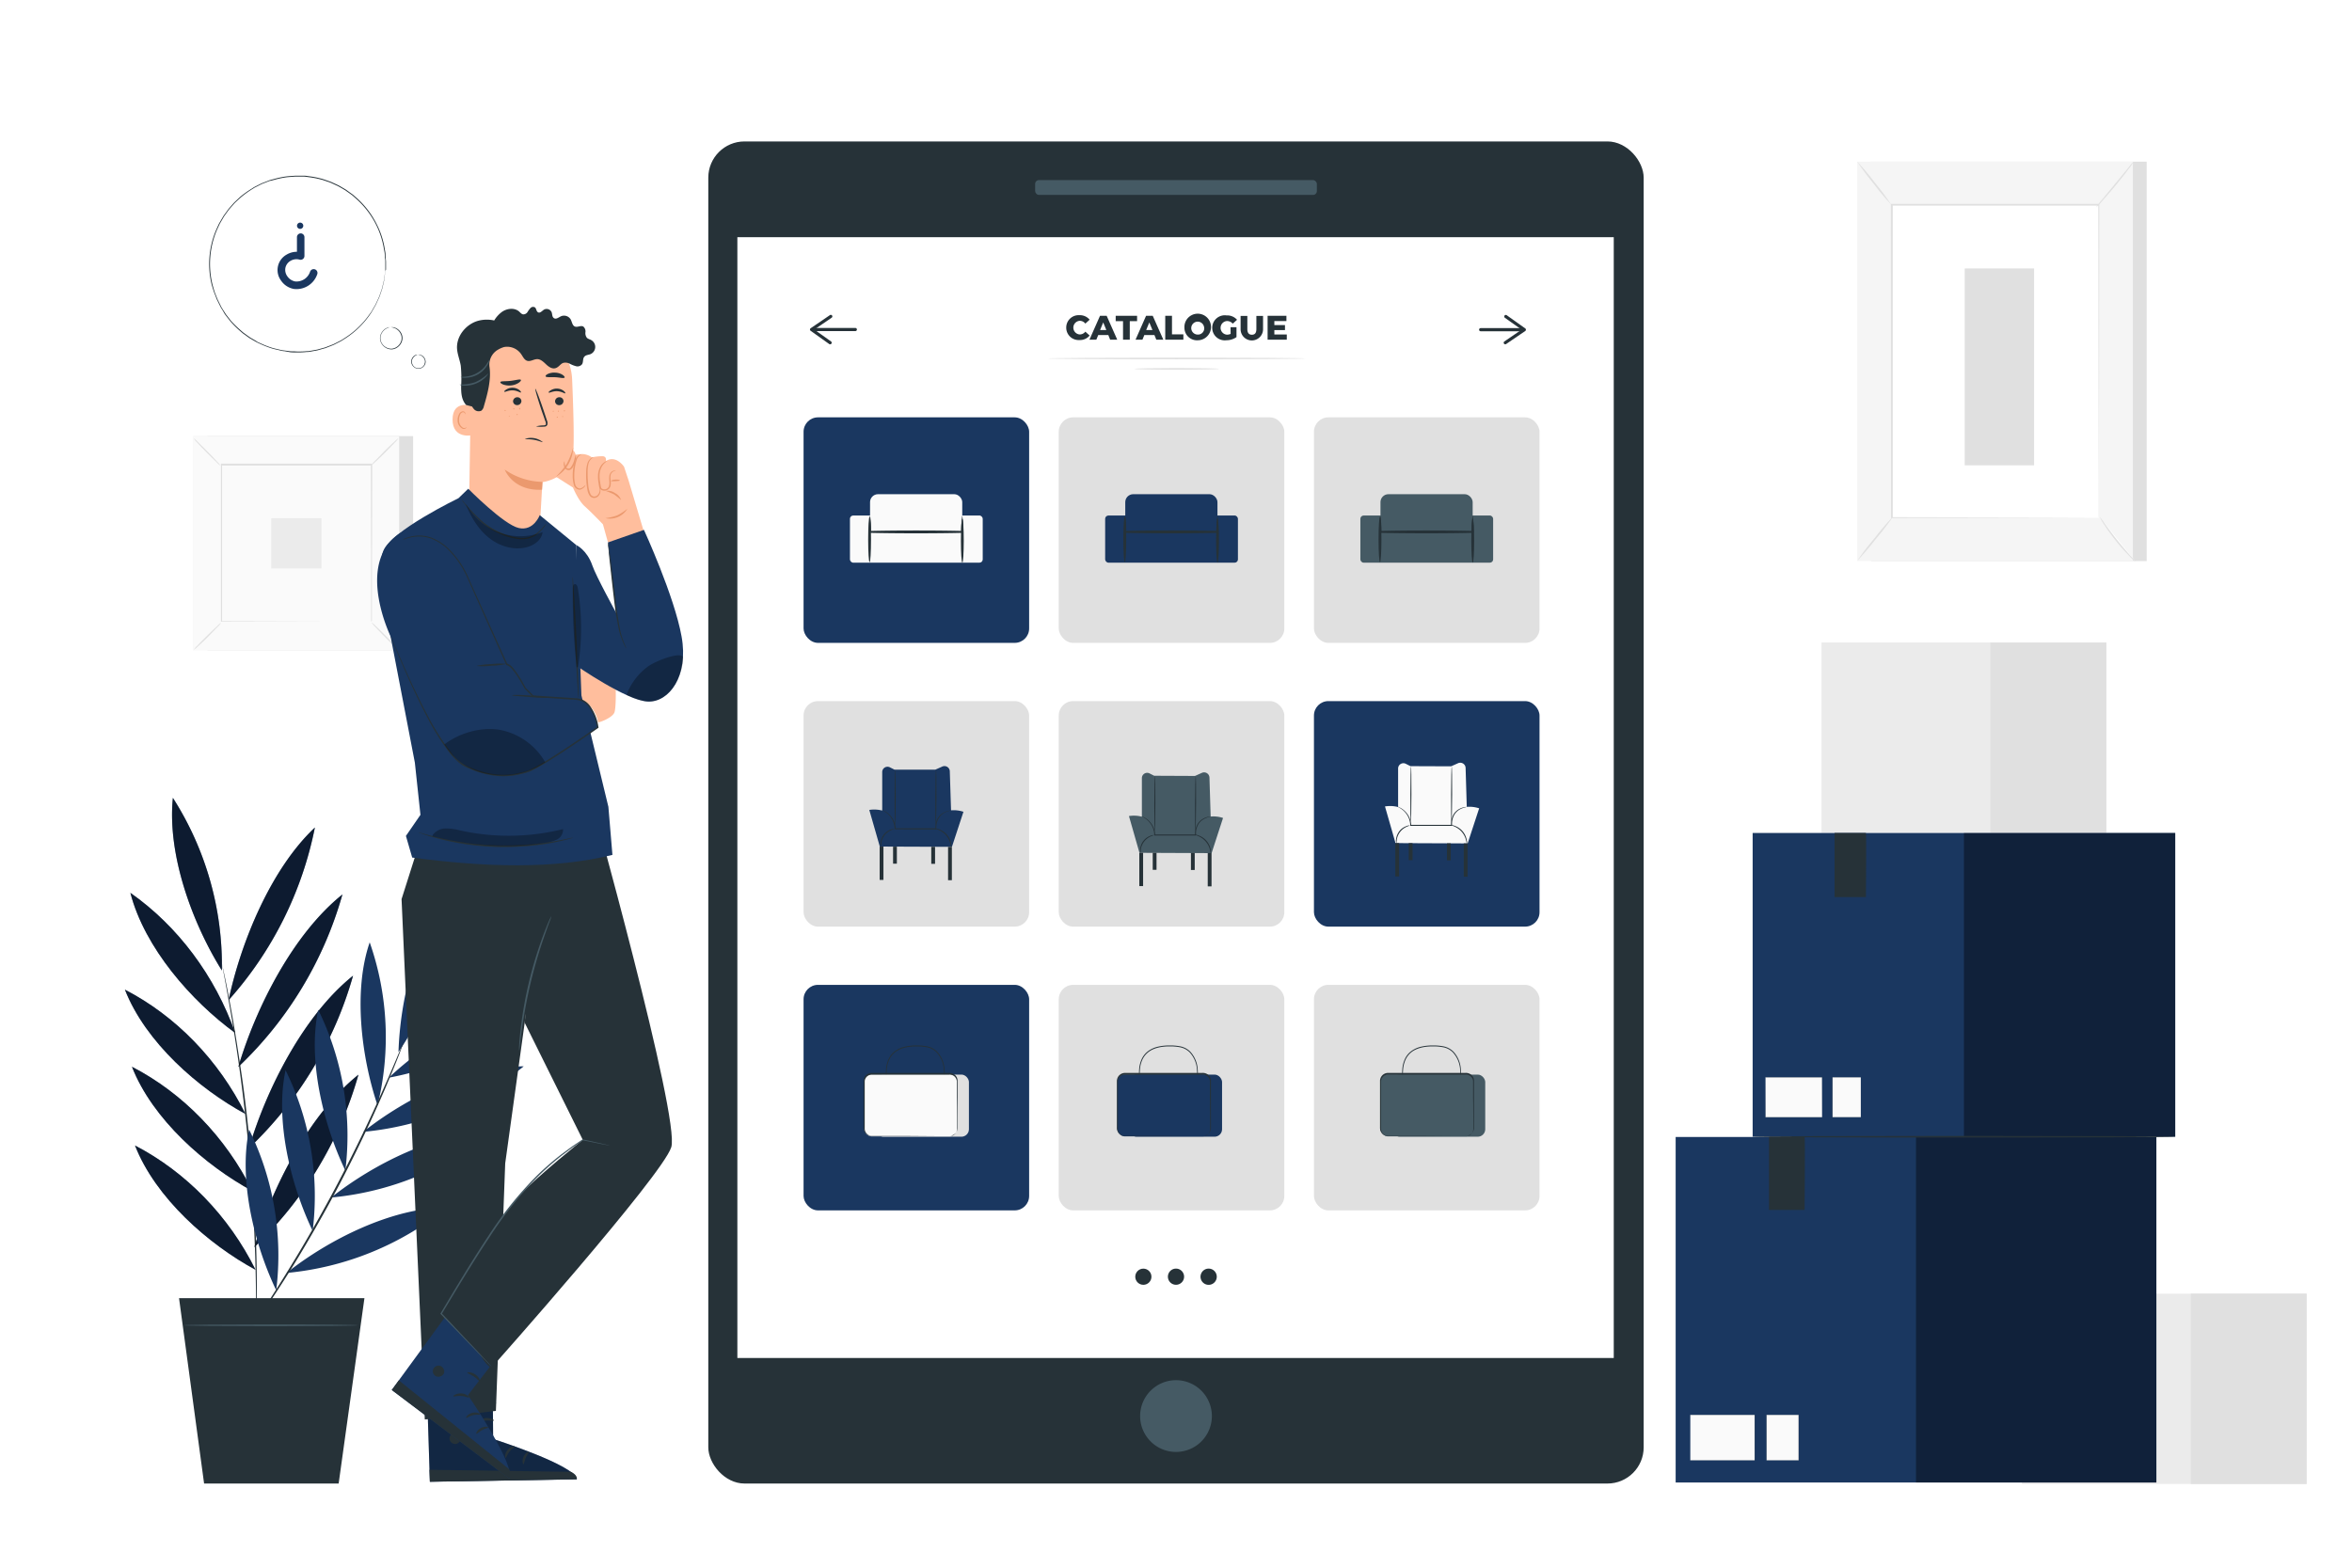 <?xml version="1.0" encoding="UTF-8"?>
<svg xmlns="http://www.w3.org/2000/svg" xmlns:xlink="http://www.w3.org/1999/xlink" xmlns:svgjs="http://svgjs.com/svgjs" class="animated" id="freepik_stories-catalogue" viewBox="0 0 750 500" version="1.1">
  <style>svg#freepik_stories-catalogue:not(.animated) .animable {opacity: 0;}svg#freepik_stories-catalogue.animated #freepik--background-complete--inject-6 {animation: 1.5s Infinite  linear floating;animation-delay: 0s;}svg#freepik_stories-catalogue.animated #freepik--Plant--inject-6 {animation: 1.5s Infinite  linear floating;animation-delay: 0s;}svg#freepik_stories-catalogue.animated #freepik--Device--inject-6 {animation: 1.5s Infinite  linear floating;animation-delay: 0s;}svg#freepik_stories-catalogue.animated #freepik--Boxes--inject-6 {animation: 1.5s Infinite  linear floating;animation-delay: 0s;}svg#freepik_stories-catalogue.animated #freepik--speech-bubble--inject-6 {animation: 1.5s Infinite  linear heartbeat;animation-delay: 0s;}            @keyframes floating {                0% {                    opacity: 1;                    transform: translateY(0px);                }                50% {                    transform: translateY(-10px);                }                100% {                    opacity: 1;                    transform: translateY(0px);                }            }                    @keyframes heartbeat {                0% {                    transform: scale(1);                }                10% {                    transform: scale(1.1);                }                30% {                    transform: scale(1);                }                40% {                    transform: scale(1);                }                50% {                    transform: scale(1.1);                }                60% {                    transform: scale(1);                }                100% {                    transform: scale(1);                }            }        .animator-hidden { display: none; }</style>
  <g id="freepik--background-complete--inject-6" class="animable" style="transform-origin: 398.6px 262.425px;">
    <rect x="644.73" y="412.61" width="90.8" height="60.68" style="fill: rgb(235, 235, 235); transform-origin: 690.13px 442.95px;" id="elz3ihklfjx9" class="animable"></rect>
    <rect x="698.58" y="412.61" width="36.96" height="60.68" style="fill: rgb(224, 224, 224); transform-origin: 717.06px 442.95px;" id="el7j8e5flblrg" class="animable"></rect>
    <rect x="596.64" y="51.56" width="87.89" height="127.39" style="fill: rgb(224, 224, 224); transform-origin: 640.585px 115.255px;" id="elzkvlxml356q" class="animable"></rect>
    <rect x="592.24" y="51.56" width="87.89" height="127.39" style="fill: rgb(245, 245, 245); transform-origin: 636.185px 115.255px;" id="elpuw60gxrxw" class="animable"></rect>
    <rect x="603.16" y="65.36" width="66.05" height="99.8" style="fill: rgb(255, 255, 255); transform-origin: 636.185px 115.26px;" id="elx7ur579kgj" class="animable"></rect>
    <path d="M669.21,165.15s0-.17,0-.49,0-.8,0-1.41c0-1.26,0-3.09,0-5.48,0-4.78,0-11.75,0-20.55,0-17.6-.07-42.52-.11-71.86l.22.22-66,0h0l.24-.24c0,37.64,0,72.35,0,99.79l-.19-.19,48.07.1,13.28.05,3.49,0,1.21,0-1.17,0-3.45,0-13.24.05-48.19.1H603v-.19c0-27.44,0-62.15-.05-99.79v-.24h.25l66,0h.22v.22c0,29.4-.09,54.37-.11,72,0,8.78-.05,15.74-.06,20.51,0,2.36,0,4.18,0,5.43,0,.6,0,1.07,0,1.39S669.21,165.15,669.21,165.15Z" style="fill: rgb(224, 224, 224); transform-origin: 636.185px 115.13px;" id="el5jkeer06nea" class="animable"></path>
    <path d="M680.37,51.56a15.19,15.19,0,0,1-1.56,2.28c-1,1.36-2.47,3.22-4.13,5.23s-3.2,3.78-4.34,5.05a15.67,15.67,0,0,1-1.94,2,16.22,16.22,0,0,1,1.68-2.19l4.23-5.14c1.61-1.94,3.05-3.7,4.23-5.13A17.45,17.45,0,0,1,680.37,51.56Z" style="fill: rgb(224, 224, 224); transform-origin: 674.385px 58.84px;" id="el0vtq2wm3pl6" class="animable"></path>
    <path d="M669.54,164.83a82.07,82.07,0,0,0,11.52,14.41" style="fill: rgb(255, 255, 255); transform-origin: 675.3px 172.035px;" id="elmbo5aqab4h" class="animable"></path>
    <path d="M681.06,179.24a14.34,14.34,0,0,1-2-1.83,65,65,0,0,1-8.17-10.22,13.39,13.39,0,0,1-1.34-2.36,17.79,17.79,0,0,1,1.62,2.17c1,1.36,2.33,3.22,3.92,5.21s3.11,3.72,4.22,5A17.76,17.76,0,0,1,681.06,179.24Z" style="fill: rgb(224, 224, 224); transform-origin: 675.305px 172.035px;" id="eleq0aik94ys" class="animable"></path>
    <path d="M592.23,178.85q5.74-7.11,11.51-14.21" style="fill: rgb(255, 255, 255); transform-origin: 597.985px 171.745px;" id="elv97bz1v62kj" class="animable"></path>
    <path d="M603.74,164.64a87.43,87.43,0,0,1-5.57,7.26,89.77,89.77,0,0,1-5.94,6.95,83.89,83.89,0,0,1,5.57-7.25A86.41,86.41,0,0,1,603.74,164.64Z" style="fill: rgb(224, 224, 224); transform-origin: 597.985px 171.745px;" id="elcju0ug71ihc" class="animable"></path>
    <path d="M592.24,51.56a82.43,82.43,0,0,1,5.59,6.68,78.66,78.66,0,0,1,5.21,7,80.07,80.07,0,0,1-5.59-6.68A82.23,82.23,0,0,1,592.24,51.56Z" style="fill: rgb(224, 224, 224); transform-origin: 597.64px 58.4px;" id="elaauh1d7qfvf" class="animable"></path>
    <rect x="626.51" y="85.62" width="22.12" height="62.79" style="fill: rgb(224, 224, 224); transform-origin: 637.57px 117.015px;" id="elk4cuqjvaxn8" class="animable"></rect>
    <rect x="580.85" y="204.92" width="90.8" height="60.68" style="fill: rgb(235, 235, 235); transform-origin: 626.25px 235.26px;" id="eldzetkvylofo" class="animable"></rect>
    <rect x="634.69" y="204.92" width="36.96" height="60.68" style="fill: rgb(224, 224, 224); transform-origin: 653.17px 235.26px;" id="elbxjtmpdmxqn" class="animable"></rect>
    <rect x="66.12" y="139.1" width="65.62" height="68.4" style="fill: rgb(224, 224, 224); transform-origin: 98.93px 173.3px;" id="elx5foumw1j2e" class="animable"></rect>
    <rect x="61.68" y="139.1" width="65.62" height="68.4" style="fill: rgb(250, 250, 250); transform-origin: 94.49px 173.3px;" id="el6qf99qtdwi3" class="animable"></rect>
    <path d="M127.32,207.52H61.66V139.08h65.66Zm-65.62,0h65.58V139.12H61.7Z" style="fill: rgb(224, 224, 224); transform-origin: 94.49px 173.3px;" id="elxwxhid1wj4l" class="animable"></path>
    <rect x="70.5" y="148.29" width="47.98" height="50.01" style="fill: rgb(250, 250, 250); transform-origin: 94.49px 173.295px;" id="elwzlolcfzf4e" class="animable"></rect>
    <path d="M70.5,198.64A7.87,7.87,0,0,1,69.32,200c-.77.81-1.85,1.91-3,3.1s-2.32,2.24-3.14,3a7.9,7.9,0,0,1-1.38,1.15,7.37,7.37,0,0,1,1.17-1.37c.77-.81,1.85-1.91,3.06-3.1s2.32-2.25,3.14-3A6.88,6.88,0,0,1,70.5,198.64Z" style="fill: rgb(224, 224, 224); transform-origin: 66.15px 202.945px;" id="elkanzjmbstql" class="animable"></path>
    <path d="M118.48,198.51a8.28,8.28,0,0,1,1.37,1.19c.81.76,1.91,1.84,3.1,3.05s2.24,2.31,3,3.13a7.71,7.71,0,0,1,1.15,1.39,7.75,7.75,0,0,1-1.37-1.18c-.81-.76-1.91-1.84-3.1-3.05s-2.25-2.33-3-3.15A6.57,6.57,0,0,1,118.48,198.51Z" style="fill: rgb(224, 224, 224); transform-origin: 122.79px 202.89px;" id="elbrrzohc83iv" class="animable"></path>
    <path d="M118.35,148.43a7.19,7.19,0,0,1,1.18-1.38c.77-.81,1.84-1.9,3-3.09s2.32-2.25,3.13-3a8.12,8.12,0,0,1,1.39-1.16,7.35,7.35,0,0,1-1.18,1.37c-.76.81-1.84,1.91-3,3.1s-2.33,2.26-3.14,3A8.37,8.37,0,0,1,118.35,148.43Z" style="fill: rgb(224, 224, 224); transform-origin: 122.7px 144.115px;" id="elcoxs8mz0kq" class="animable"></path>
    <path d="M70.37,148.55A7.68,7.68,0,0,1,69,147.37c-.81-.77-1.9-1.85-3.09-3.05s-2.25-2.32-3-3.14a6.86,6.86,0,0,1-1.15-1.39A8.33,8.33,0,0,1,63.12,141c.81.77,1.9,1.85,3.09,3.06s2.26,2.32,3,3.14A7.9,7.9,0,0,1,70.37,148.55Z" style="fill: rgb(224, 224, 224); transform-origin: 66.065px 144.17px;" id="el3ggqy4joegl" class="animable"></path>
    <path d="M118.35,198.3a.87.87,0,0,1,0-.24c0-.17,0-.4,0-.7q0-.93,0-2.7c0-2.36,0-5.81,0-10.19,0-8.76-.06-21.24-.1-36.18l.19.19-47.84,0h0l.21-.22c0,18.36,0,35.53,0,50l-.18-.18,34.64.1,9.74,0,2.57,0h.9l-.22,0h-.64l-2.54,0-9.69,0-34.76.1h-.18v-.19c0-14.48,0-31.65,0-50v-.21h.22l47.84,0h.18v.18c0,15-.07,27.51-.09,36.3,0,4.36,0,7.79,0,10.15,0,1.16,0,2,0,2.66,0,.29,0,.52,0,.68S118.35,198.31,118.35,198.3Z" style="fill: rgb(224, 224, 224); transform-origin: 94.57px 173.09px;" id="elt7oikyvq9zj" class="animable"></path>
    <rect x="86.48" y="165.29" width="16.01" height="16.01" style="fill: rgb(235, 235, 235); transform-origin: 94.485px 173.295px;" id="elvfkeum4ry" class="animable"></rect>
  </g>
  <g id="freepik--Floor--inject-6" class="animable animator-hidden" style="transform-origin: 375px 473.16px;">
    <path d="M727.5,473.16c0,.14-157.83.26-352.48.26S22.5,473.3,22.5,473.16s157.8-.26,352.52-.26S727.5,473,727.5,473.16Z" style="fill: rgb(38, 50, 56); transform-origin: 375px 473.16px;" id="elvxc20730w5d" class="animable"></path>
  </g>
  <g id="freepik--Plant--inject-6" class="animable" style="transform-origin: 105.465px 363.815px;">
    <path d="M81.49,405c-15-8.12-31.88-22.88-38.44-39.65C59.28,373.76,73,387.86,81.49,405" style="fill: #1A3760; transform-origin: 62.27px 385.175px;" id="el532j0nmbib6" class="animable"></path>
    <path d="M80.51,379.88c-15-8.11-31.88-22.88-38.44-39.65C58.3,348.6,72,362.7,80.51,379.88" style="fill: #1A3760; transform-origin: 61.29px 360.055px;" id="elvaokbnef32" class="animable"></path>
    <path d="M78.27,355.29c-15-8.11-31.88-22.88-38.44-39.65,16.22,8.37,29.9,22.47,38.44,39.65" style="fill: #1A3760; transform-origin: 59.05px 335.465px;" id="el6zy8ucstcpl" class="animable"></path>
    <path d="M75,329.46c-13.93-10.15-28.91-27.15-33.43-44.7,15.1,10.57,27,26.47,33.43,44.7" style="fill: #1A3760; transform-origin: 58.285px 307.11px;" id="elclz1j1702y" class="animable"></path>
    <path d="M70.75,309.53c-9.42-15.08-17.46-36.94-15.62-55.06a99.15,99.15,0,0,1,15.62,55.06" style="fill: #1A3760; transform-origin: 62.815px 282px;" id="elcff4fzo2v3" class="animable"></path>
    <path d="M72.89,319c4-18.8,13.62-42,27.52-55.07A116.62,116.62,0,0,1,72.89,319" style="fill: #1A3760; transform-origin: 86.65px 291.465px;" id="el8eezw9yhbdk" class="animable"></path>
    <path d="M76,340.28c5.68-19.23,17.64-42.56,33.19-55a121,121,0,0,1-33.19,55" style="fill: #1A3760; transform-origin: 92.595px 312.78px;" id="elqudiy9eds3" class="animable"></path>
    <path d="M79.39,366.19c5.68-19.24,17.64-42.56,33.19-55a121.13,121.13,0,0,1-33.19,55" style="fill: #1A3760; transform-origin: 95.985px 338.69px;" id="elf063kgo76yb" class="animable"></path>
    <path d="M81.11,397.76c5.68-19.24,17.64-42.56,33.19-55a121.13,121.13,0,0,1-33.19,55" style="fill: #1A3760; transform-origin: 97.705px 370.26px;" id="elr2jxqz18t8" class="animable"></path>
    <path d="M70.38,305.73a1.56,1.56,0,0,1,.09.31q.09.36.21.9c.19.85.44,2,.77,3.5.66,3,1.53,7.44,2.51,12.91s2,12,3.07,19.26,2,15.29,2.74,23.73,1.28,16.5,1.63,23.83.48,13.95.49,19.51,0,10-.11,13.15c0,1.51-.08,2.7-.11,3.57,0,.38,0,.68,0,.93a1.2,1.2,0,0,1,0,.31,1.2,1.2,0,0,1,0-.31c0-.25,0-.55,0-.93v-3.58c0-3.1,0-7.59-.08-13.14s-.28-12.15-.63-19.48-.91-15.37-1.67-23.81-1.73-16.43-2.69-23.7-2-13.8-2.94-19.27-1.73-9.89-2.32-12.94c-.27-1.49-.49-2.66-.65-3.51l-.15-.92A1.27,1.27,0,0,1,70.38,305.73Z" style="fill: rgb(38, 50, 56); transform-origin: 76.136px 366.685px;" id="el4djb0lrg7w9" class="animable"></path>
    <g id="elhrhjolku2ce">
      <g style="opacity: 0.5; transform-origin: 77.065px 329.735px;" class="animable" id="el0g9amjyhsdie">
        <path d="M81.49,405c-15-8.12-31.88-22.88-38.44-39.65C59.28,373.76,73,387.86,81.49,405" id="elppxvfxnerh" class="animable" style="transform-origin: 62.27px 385.175px;"></path>
        <path d="M80.51,379.88c-15-8.11-31.88-22.88-38.44-39.65C58.3,348.6,72,362.7,80.51,379.88" id="ellpu6i01trt" class="animable" style="transform-origin: 61.29px 360.055px;"></path>
        <path d="M78.27,355.29c-15-8.11-31.88-22.88-38.44-39.65,16.22,8.37,29.9,22.47,38.44,39.65" id="elst6ngh8ljb" class="animable" style="transform-origin: 59.05px 335.465px;"></path>
        <path d="M75,329.46c-13.93-10.15-28.91-27.15-33.43-44.7,15.1,10.57,27,26.47,33.43,44.7" id="el6f2g3v20zbm" class="animable" style="transform-origin: 58.285px 307.11px;"></path>
        <path d="M70.75,309.53c-9.42-15.08-17.46-36.94-15.62-55.06a99.15,99.15,0,0,1,15.62,55.06" id="elrtjmra7nwoo" class="animable" style="transform-origin: 62.815px 282px;"></path>
        <path d="M72.89,319c4-18.8,13.62-42,27.52-55.07A116.62,116.62,0,0,1,72.89,319" id="elkfrldvimxos" class="animable" style="transform-origin: 86.65px 291.465px;"></path>
        <path d="M76,340.28c5.68-19.23,17.64-42.56,33.19-55a121,121,0,0,1-33.19,55" id="elsfpjwqyf67l" class="animable" style="transform-origin: 92.595px 312.78px;"></path>
        <path d="M79.39,366.19c5.68-19.24,17.64-42.56,33.19-55a121.13,121.13,0,0,1-33.19,55" id="eldkaz7r45jwh" class="animable" style="transform-origin: 95.985px 338.69px;"></path>
        <path d="M81.11,397.76c5.68-19.24,17.64-42.56,33.19-55a121.13,121.13,0,0,1-33.19,55" id="el6cll98ferzo" class="animable" style="transform-origin: 97.705px 370.26px;"></path>
      </g>
    </g>
    <path d="M88.08,411.53c-7-14.63-12.07-35.2-8.64-51.25a90.86,90.86,0,0,1,8.64,51.25" style="fill: #1A3760; transform-origin: 83.554px 385.905px;" id="elortp04uafgf" class="animable"></path>
    <path d="M99.7,392.59c-7-14.63-12.07-35.2-8.64-51.26a90.91,90.91,0,0,1,8.64,51.26" style="fill: #1A3760; transform-origin: 95.173px 366.96px;" id="elngb0lc8rd9" class="animable"></path>
    <path d="M110.12,373.33c-7-14.63-12.07-35.2-8.64-51.26a90.88,90.88,0,0,1,8.64,51.26" style="fill: #1A3760; transform-origin: 105.594px 347.7px;" id="elkicck94usim" class="animable"></path>
    <path d="M120.39,352.55c-5.2-15.48-7.8-36.59-2.5-52a91.39,91.39,0,0,1,2.5,52" style="fill: #1A3760; transform-origin: 119.003px 326.55px;" id="elomhlq3gd1zp" class="animable"></path>
    <path d="M127.07,335.54c.51-16.47,5.36-37.11,15.59-49.27a89.31,89.31,0,0,1-15.59,49.27" style="fill: #1A3760; transform-origin: 134.865px 310.905px;" id="el5632851zhhs" class="animable"></path>
    <path d="M124,343.71c12.12-11.43,30.54-22.79,47.1-24.27A91.23,91.23,0,0,1,124,343.71" style="fill: #1A3760; transform-origin: 147.55px 331.575px;" id="elahb9vp2ikzu" class="animable"></path>
    <path d="M115.81,361c13.58-10.76,33.75-20.86,51.19-20.9A95,95,0,0,1,115.81,361" style="fill: #1A3760; transform-origin: 141.405px 350.55px;" id="el532nv1w3c8w" class="animable"></path>
    <path d="M105.6,381.94c13.58-10.76,33.75-20.86,51.19-20.9a95,95,0,0,1-51.19,20.9" style="fill: #1A3760; transform-origin: 131.195px 371.49px;" id="elbgyoaf36fl" class="animable"></path>
    <path d="M91.37,406c13.58-10.76,33.76-20.86,51.2-20.9A95.07,95.07,0,0,1,91.37,406" style="fill: #1A3760; transform-origin: 116.97px 395.55px;" id="elz936kocdbub" class="animable"></path>
    <path d="M128.66,332.55a1.07,1.07,0,0,1-.08.28c-.08.2-.17.46-.28.77l-1.14,3c-1,2.57-2.5,6.26-4.44,10.79-3.88,9.06-9.62,21.41-16.75,34.65-3.58,6.62-7.16,12.82-10.52,18.41S88.93,410.93,86.2,415s-5,7.39-6.6,9.63l-1.85,2.57-.5.66a1.36,1.36,0,0,1-.18.21s0-.09.13-.25l.45-.69c.43-.65,1-1.53,1.76-2.64,1.55-2.27,3.75-5.59,6.42-9.72s5.79-9.11,9.14-14.68,6.88-11.8,10.46-18.41c7.12-13.22,12.92-25.53,16.89-34.53,2-4.5,3.56-8.16,4.62-10.71l1.24-2.91.34-.76A1,1,0,0,1,128.66,332.55Z" style="fill: rgb(38, 50, 56); transform-origin: 102.865px 380.31px;" id="elhojntpfm2qe" class="animable"></path>
    <polygon points="107.99 473.16 65.08 473.16 57.09 414.03 116.21 414.03 107.99 473.16" style="fill: rgb(38, 50, 56); transform-origin: 86.65px 443.595px;" id="elbzu1e03kdkr" class="animable"></polygon>
    <path d="M114.11,422.69c0,.15-12.41.26-27.72.26s-27.73-.11-27.73-.26,12.42-.26,27.73-.26S114.11,422.55,114.11,422.69Z" style="fill: rgb(69, 90, 100); transform-origin: 86.385px 422.69px;" id="el5w68c91ats7" class="animable"></path>
  </g>
  <g id="freepik--Device--inject-6" class="animable" style="transform-origin: 374.995px 259.135px;">
    <rect x="225.86" y="45.11" width="298.27" height="428.05" rx="11.55" style="fill: rgb(38, 50, 56); transform-origin: 374.995px 259.135px;" id="elbbdcp818pfq" class="animable"></rect>
    <rect x="235.13" y="75.65" width="279.46" height="357.47" style="fill: rgb(255, 255, 255); transform-origin: 374.86px 254.385px;" id="elic01qm8mv6d" class="animable"></rect>
    <path d="M386.44,451.65A11.44,11.44,0,1,1,375,440.2,11.44,11.44,0,0,1,386.44,451.65Z" style="fill: rgb(69, 90, 100); transform-origin: 375px 451.64px;" id="elnp1ntfmsls" class="animable"></path>
    <rect x="330.08" y="57.44" width="89.84" height="4.73" rx="1.22" style="fill: rgb(69, 90, 100); transform-origin: 375px 59.805px;" id="elgrpcq3cdx4h" class="animable"></rect>
    <rect x="256.24" y="133.11" width="71.93" height="71.93" rx="4.6" style="fill: #1A3760; transform-origin: 292.205px 169.075px;" id="elum9t106ykl" class="animable"></rect>
    <rect x="277.44" y="157.62" width="29.4" height="15.68" rx="2.54" style="fill: rgb(250, 250, 250); transform-origin: 292.14px 165.46px;" id="eluk7dozxevy9" class="animable"></rect>
    <rect x="271.03" y="164.42" width="42.34" height="15.04" rx="1.04" style="fill: rgb(250, 250, 250); transform-origin: 292.2px 171.94px;" id="elvhj7oxnp1g" class="animable"></rect>
    <path d="M306.84,164.42a32.08,32.08,0,0,1,.31,5.23v.3h-.31c-3.6.09-8.85.15-14.7.15s-11.1-.06-14.7-.15h-.31v-.3a32.08,32.08,0,0,1,.31-5.23,30.72,30.72,0,0,1,.31,5.23l-.31-.31c3.6-.09,8.85-.15,14.7-.15s11.1.06,14.7.15l-.31.31A30.72,30.72,0,0,1,306.84,164.42Z" style="fill: rgb(38, 50, 56); transform-origin: 292.14px 167.26px;" id="elrsqtyxiir2" class="animable"></path>
    <path d="M277.3,179.33c-.26,0-.46-3.26-.46-7.28s.2-7.27.46-7.27.45,3.25.45,7.27S277.55,179.33,277.3,179.33Z" style="fill: rgb(38, 50, 56); transform-origin: 277.295px 172.055px;" id="eltfe5ax86ls" class="animable"></path>
    <path d="M306.87,179.46c-.26,0-.46-3.14-.46-7s.2-7,.46-7,.45,3.14.45,7S307.12,179.46,306.87,179.46Z" style="fill: rgb(38, 50, 56); transform-origin: 306.865px 172.46px;" id="elnm4qsux1jhe" class="animable"></path>
    <rect x="337.61" y="133.11" width="71.93" height="71.93" rx="4.6" style="fill: rgb(224, 224, 224); transform-origin: 373.575px 169.075px;" id="elqg67rxyrhr" class="animable"></rect>
    <rect x="358.82" y="157.62" width="29.4" height="15.68" rx="2.54" style="fill: #1A3760; transform-origin: 373.52px 165.46px;" id="elwounmlemmbk" class="animable"></rect>
    <rect x="352.41" y="164.42" width="42.34" height="15.04" rx="1.04" style="fill: #1A3760; transform-origin: 373.58px 171.94px;" id="elop6ixrxxx8" class="animable"></rect>
    <path d="M388.22,164.42a33,33,0,0,1,.3,5.23v.3h-.31c-3.6.09-8.86.15-14.7.15s-11.11-.06-14.7-.15h-.32v-.3a30.72,30.72,0,0,1,.31-5.23,30.72,30.72,0,0,1,.31,5.23l-.31-.31c3.59-.09,8.85-.15,14.7-.15s11.1.06,14.7.15l-.31.31A30.72,30.72,0,0,1,388.22,164.42Z" style="fill: rgb(38, 50, 56); transform-origin: 373.504px 167.26px;" id="el7oqv0l7dx1h" class="animable"></path>
    <path d="M358.67,179.33c-.25,0-.46-3.26-.46-7.28s.21-7.27.46-7.27.46,3.25.46,7.27S358.93,179.33,358.67,179.33Z" style="fill: rgb(38, 50, 56); transform-origin: 358.67px 172.055px;" id="elhq40ixyv1vi" class="animable"></path>
    <path d="M388.24,179.46c-.25,0-.45-3.14-.45-7s.2-7,.45-7,.46,3.14.46,7S388.5,179.46,388.24,179.46Z" style="fill: rgb(38, 50, 56); transform-origin: 388.245px 172.46px;" id="eldkzuerqv4nm" class="animable"></path>
    <rect x="418.99" y="133.11" width="71.93" height="71.93" rx="4.6" style="fill: rgb(224, 224, 224); transform-origin: 454.955px 169.075px;" id="el21ly0co48a2" class="animable"></rect>
    <rect x="440.2" y="157.62" width="29.4" height="15.68" rx="2.54" style="fill: rgb(69, 90, 100); transform-origin: 454.9px 165.46px;" id="el2pcslrzq17u" class="animable"></rect>
    <rect x="433.79" y="164.42" width="42.34" height="15.04" rx="1.04" style="fill: rgb(69, 90, 100); transform-origin: 454.96px 171.94px;" id="elj4do57le4w" class="animable"></rect>
    <path d="M469.59,164.42a30.72,30.72,0,0,1,.31,5.23v.3h-.32c-3.59.09-8.85.15-14.69.15s-11.11-.06-14.7-.15h-.32v-.3a30.72,30.72,0,0,1,.31-5.23,32.08,32.08,0,0,1,.31,5.23l-.31-.31c3.59-.09,8.85-.15,14.7-.15s11.1.06,14.69.15l-.31.31A32.08,32.08,0,0,1,469.59,164.42Z" style="fill: rgb(38, 50, 56); transform-origin: 454.885px 167.26px;" id="elgg53xbv2cn" class="animable"></path>
    <path d="M440.05,179.33c-.25,0-.46-3.26-.46-7.28s.21-7.27.46-7.27.46,3.25.46,7.27S440.3,179.33,440.05,179.33Z" style="fill: rgb(38, 50, 56); transform-origin: 440.05px 172.055px;" id="eltjtd8hdmf2e" class="animable"></path>
    <path d="M469.62,179.46c-.25,0-.46-3.14-.46-7s.21-7,.46-7,.46,3.14.46,7S469.88,179.46,469.62,179.46Z" style="fill: rgb(38, 50, 56); transform-origin: 469.62px 172.46px;" id="el2xuf20ccxr" class="animable"></path>
    <rect x="256.24" y="223.61" width="71.93" height="71.93" rx="4.6" style="fill: rgb(224, 224, 224); transform-origin: 292.205px 259.575px;" id="elubabs10dvdt" class="animable"></rect>
    <path d="M277.2,258.32,280.55,270l23,.09,3.67-11.18a9.89,9.89,0,0,0-3.95-.46L302.87,246a1.7,1.7,0,0,0-2.38-1.52l-2.24,1-13,0-1.49-.75a1.68,1.68,0,0,0-2.44,1.51l0,12.29A9.86,9.86,0,0,0,277.2,258.32Z" style="fill: #1A3760; transform-origin: 292.21px 257.214px;" id="elt4nnntev4u8" class="animable"></path>
    <g id="elc3iyvt2r33b">
      <rect x="280.5" y="270.01" width="1.21" height="10.63" style="fill: rgb(38, 50, 56); transform-origin: 281.105px 275.325px; transform: rotate(0.24deg);" class="animable" id="ello8jcauzgs"></rect>
    </g>
    <g id="elb46ex37d7ff">
      <rect x="284.78" y="270.03" width="1.21" height="5.43" style="fill: rgb(38, 50, 56); transform-origin: 285.385px 272.745px; transform: rotate(0.24deg);" class="animable" id="elirptc4pifc"></rect>
    </g>
    <g id="el5cwfm8zu4sv">
      <rect x="296.96" y="270.08" width="1.21" height="5.43" style="fill: rgb(38, 50, 56); transform-origin: 297.565px 272.795px; transform: rotate(0.24deg);" class="animable" id="elxhv215tbgrj"></rect>
    </g>
    <g id="elf5od8es9mk">
      <rect x="302.32" y="270.1" width="1.21" height="10.63" style="fill: rgb(38, 50, 56); transform-origin: 302.925px 275.415px; transform: rotate(0.24deg);" class="animable" id="elsyseek2bc9k"></rect>
    </g>
    <path d="M285.42,263.27c-.09,0-.15-4-.13-8.89s.12-8.89.21-8.89.15,4,.13,8.89S285.51,263.27,285.42,263.27Z" style="fill: rgb(38, 50, 56); transform-origin: 285.46px 254.38px;" id="elkjpbf4g9m7n" class="animable"></path>
    <path d="M298.4,263.33c-.09,0-.15-4-.13-8.89s.12-8.89.21-8.89.15,4,.13,8.89S298.5,263.33,298.4,263.33Z" style="fill: rgb(38, 50, 56); transform-origin: 298.44px 254.44px;" id="el718lq4p7e8c" class="animable"></path>
    <path d="M303.25,258.46a2.88,2.88,0,0,1-.59.18l-.33.08-.37.14-.44.16-.46.25a4.79,4.79,0,0,0-1.82,1.84,5.75,5.75,0,0,0-.64,3.24v.17h-6.3l-6.89-.05h-.14v-.14a6.33,6.33,0,0,0-.8-3A6.7,6.7,0,0,0,283,259.5a9.13,9.13,0,0,0-1.79-1.13,2.57,2.57,0,0,1,.54.18,5.89,5.89,0,0,1,1.36.82,6.66,6.66,0,0,1,1.61,1.87,6.33,6.33,0,0,1,.88,3.07l-.15-.14h6.89l6.14,0-.15.17A6,6,0,0,1,299,261a4.87,4.87,0,0,1,2-1.87l.48-.23.45-.15.39-.13.33-.06A3.53,3.53,0,0,1,303.25,258.46Z" style="fill: rgb(38, 50, 56); transform-origin: 292.23px 261.445px;" id="elh68ngwu88g7" class="animable"></path>
    <path d="M285.17,264.39c0,.05-.43.13-1.07.42a5.54,5.54,0,0,0-2.1,1.66,5.67,5.67,0,0,0-1,2.48,10.75,10.75,0,0,1-.12,1.14,2.43,2.43,0,0,1-.11-1.17,5.16,5.16,0,0,1,1-2.65,5.1,5.1,0,0,1,2.29-1.68A2.3,2.3,0,0,1,285.17,264.39Z" style="fill: rgb(38, 50, 56); transform-origin: 282.956px 267.237px;" id="el8r9eio9j6ki" class="animable"></path>
    <path d="M303.3,270.35c-.05,0-.06-.49-.25-1.25a6.53,6.53,0,0,0-1.36-2.66,6.62,6.62,0,0,0-2.41-1.75c-.72-.3-1.2-.38-1.19-.43a2.67,2.67,0,0,1,1.27.22,5.9,5.9,0,0,1,3.92,4.57A2.69,2.69,0,0,1,303.3,270.35Z" style="fill: rgb(38, 50, 56); transform-origin: 300.73px 267.302px;" id="elmrhb1cpe6n" class="animable"></path>
    <rect x="337.61" y="223.61" width="71.93" height="71.93" rx="4.6" style="fill: rgb(224, 224, 224); transform-origin: 373.575px 259.575px;" id="el4dw53hmqm3q" class="animable"></rect>
    <rect x="418.99" y="223.61" width="71.93" height="71.93" rx="4.6" style="fill: #1A3760; transform-origin: 454.955px 259.575px;" id="elfn7rmrgcyi" class="animable"></rect>
    <rect x="256.24" y="314.11" width="71.93" height="71.93" rx="4.6" style="fill: #1A3760; transform-origin: 292.205px 350.075px;" id="elthzf23iuop" class="animable"></rect>
    <rect x="337.61" y="314.11" width="71.93" height="71.93" rx="4.6" style="fill: rgb(224, 224, 224); transform-origin: 373.575px 350.075px;" id="elt8rcxrdzfog" class="animable"></rect>
    <rect x="418.99" y="314.11" width="71.93" height="71.93" rx="4.6" style="fill: rgb(224, 224, 224); transform-origin: 454.955px 350.075px;" id="elujts7cst3tr" class="animable"></rect>
    <circle cx="364.59" cy="407.2" r="2.58" style="fill: rgb(38, 50, 56); transform-origin: 364.59px 407.2px;" id="elzoroytndx1p" class="animable"></circle>
    <path d="M377.58,407.2a2.58,2.58,0,1,1-2.58-2.59A2.58,2.58,0,0,1,377.58,407.2Z" style="fill: rgb(38, 50, 56); transform-origin: 375px 407.19px;" id="elkp45p7d7ujn" class="animable"></path>
    <path d="M388,407.2a2.59,2.59,0,1,1-2.58-2.59A2.59,2.59,0,0,1,388,407.2Z" style="fill: rgb(38, 50, 56); transform-origin: 385.41px 407.2px;" id="elr5gbb3ubkkk" class="animable"></path>
    <path d="M272.75,105.6H259.59a.5.5,0,0,1-.5-.5.5.5,0,0,1,.5-.5h13.16a.5.5,0,0,1,.5.5A.5.5,0,0,1,272.75,105.6Z" style="fill: rgb(38, 50, 56); transform-origin: 266.17px 105.1px;" id="elz6hrlmpolt" class="animable"></path>
    <path d="M264.7,109.81a.52.52,0,0,1-.29-.09l-5.91-4.21a.49.49,0,0,1-.22-.41.55.55,0,0,1,.22-.41l6.09-4.15a.5.5,0,1,1,.56.82l-5.49,3.75L265,108.9a.5.5,0,0,1-.29.91Z" style="fill: rgb(38, 50, 56); transform-origin: 261.849px 105.113px;" id="eljyh35ob1irp" class="animable"></path>
    <path d="M485.31,105.65H472.15a.5.5,0,0,1-.5-.5.5.5,0,0,1,.5-.5h13.16a.5.5,0,0,1,.5.5A.5.5,0,0,1,485.31,105.65Z" style="fill: rgb(38, 50, 56); transform-origin: 478.73px 105.15px;" id="el0vnmymspn9mo" class="animable"></path>
    <path d="M480,109.81a.52.52,0,0,1-.42-.22.51.51,0,0,1,.13-.69l5.5-3.76-5.33-3.78a.51.51,0,0,1-.12-.7.5.5,0,0,1,.7-.12l5.91,4.21a.45.45,0,0,1,.21.41.52.52,0,0,1-.21.41l-6.09,4.15A.51.51,0,0,1,480,109.81Z" style="fill: rgb(38, 50, 56); transform-origin: 483.04px 105.128px;" id="elychz4j3h9u" class="animable"></path>
    <g id="elp9ywkvcq7ze">
      <rect x="279.3" y="342.73" width="29.67" height="19.82" rx="2.39" style="fill: rgb(224, 224, 224); transform-origin: 294.135px 352.64px; transform: rotate(-0.1deg);" class="animable" id="ele7w33ndbb47"></rect>
    </g>
    <path d="M300.89,346.38a1.83,1.83,0,0,1,0-.38q0-.44.06-1.08a24.28,24.28,0,0,0,0-4,8.93,8.93,0,0,0-2.27-5.24,5.89,5.89,0,0,0-2.93-1.63,16.42,16.42,0,0,0-3.69-.31c-2.52,0-5,.52-6.72,1.92a6.5,6.5,0,0,0-1.84,2.45,9.29,9.29,0,0,0-.69,2.61,19.77,19.77,0,0,0,0,4q.06.66.09,1.08c0,.25,0,.38,0,.38a1.54,1.54,0,0,1-.08-.37c0-.24-.09-.61-.15-1.07a18,18,0,0,1-.12-4,9.56,9.56,0,0,1,.68-2.7,6.66,6.66,0,0,1,1.89-2.58,8.28,8.28,0,0,1,3.17-1.57,15.55,15.55,0,0,1,3.76-.45,16.75,16.75,0,0,1,3.77.32,6.17,6.17,0,0,1,3.08,1.74,9.08,9.08,0,0,1,2.29,5.44,20.57,20.57,0,0,1-.08,4c0,.47-.09.83-.12,1.07A2.41,2.41,0,0,1,300.89,346.38Z" style="fill: rgb(38, 50, 56); transform-origin: 291.871px 339.907px;" id="elvdzaoa6hhml" class="animable"></path>
    <g id="el4xa3kd0kn85">
      <rect x="275.55" y="342.63" width="29.67" height="19.82" rx="2.39" style="fill: rgb(250, 250, 250); transform-origin: 290.385px 352.54px; transform: rotate(-0.1deg);" class="animable" id="el2h9g0sm57u4"></rect>
    </g>
    <path d="M302.85,362.43a3.18,3.18,0,0,0,.93-.23,2.28,2.28,0,0,0,.89-.7,2.31,2.31,0,0,0,.5-1.44c0-2.42,0-5.89-.07-10.17,0-1.07,0-2.2,0-3.37,0-.58,0-1.2,0-1.77a2.26,2.26,0,0,0-.82-1.5,2.39,2.39,0,0,0-1.72-.49h-2l-4.15,0-18.46,0a2.22,2.22,0,0,0-1.89,1.07,2.09,2.09,0,0,0-.32,1.06c0,.4,0,.79,0,1.19,0,1.6,0,3.17,0,4.71v8.91a3,3,0,0,0,.11,1,2.38,2.38,0,0,0,.48.83,2.22,2.22,0,0,0,1.71.73H289l10.16,0,2.77,0h.72l.24,0-.24,0-.72,0-2.76,0-10.17.08-7,0H278a2.54,2.54,0,0,1-1.95-.82,2.45,2.45,0,0,1-.55-.95,3.16,3.16,0,0,1-.13-1.09c0-2.84,0-5.82,0-8.91,0-1.54,0-3.11,0-4.71,0-.4,0-.79,0-1.21a2.49,2.49,0,0,1,.37-1.22,2.57,2.57,0,0,1,2.19-1.23l18.46,0h6.13a2.66,2.66,0,0,1,1.9.57,2.49,2.49,0,0,1,.91,1.69c0,.63,0,1.21,0,1.8,0,1.17,0,2.3,0,3.37,0,4.28,0,7.75,0,10.17a2.46,2.46,0,0,1-.55,1.51,2.42,2.42,0,0,1-.95.7A1.89,1.89,0,0,1,302.85,362.43Z" style="fill: rgb(38, 50, 56); transform-origin: 290.348px 352.31px;" id="ell6pgr5kq6yq" class="animable"></path>
    <g id="el779d9u350on">
      <rect x="360.02" y="342.73" width="29.67" height="19.82" rx="2.39" style="fill: #1A3760; transform-origin: 374.855px 352.64px; transform: rotate(-0.1deg);" class="animable" id="ele83fyi7wydv"></rect>
    </g>
    <path d="M381.61,346.38a1.83,1.83,0,0,1,0-.38q0-.44.06-1.08a24.28,24.28,0,0,0,0-4,8.93,8.93,0,0,0-2.27-5.24,5.89,5.89,0,0,0-2.93-1.63,16.42,16.42,0,0,0-3.69-.31c-2.52,0-5,.52-6.72,1.92a6.5,6.5,0,0,0-1.84,2.45,9.29,9.29,0,0,0-.69,2.61,19.77,19.77,0,0,0,0,4q.06.66.09,1.08c0,.25,0,.38,0,.38a1.54,1.54,0,0,1-.08-.37c0-.24-.09-.61-.15-1.07a18,18,0,0,1-.12-4,9.56,9.56,0,0,1,.68-2.7,6.66,6.66,0,0,1,1.89-2.58,8.28,8.28,0,0,1,3.17-1.57,15.55,15.55,0,0,1,3.76-.45,16.75,16.75,0,0,1,3.77.32,6.17,6.17,0,0,1,3.08,1.74,9.08,9.08,0,0,1,2.29,5.44,20.57,20.57,0,0,1-.08,4c0,.47-.09.83-.12,1.07A1.49,1.49,0,0,1,381.61,346.38Z" style="fill: rgb(38, 50, 56); transform-origin: 372.591px 339.907px;" id="elwkuxniw0dgb" class="animable"></path>
    <g id="elhwahpoj8pz6">
      <rect x="356.27" y="342.63" width="29.67" height="19.82" rx="2.39" style="fill: #1A3760; transform-origin: 371.105px 352.54px; transform: rotate(-0.1deg);" class="animable" id="elinqc9yxs7b"></rect>
    </g>
    <path d="M383.57,362.43a3.18,3.18,0,0,0,.93-.23,2.28,2.28,0,0,0,.89-.7,2.31,2.31,0,0,0,.5-1.44c0-2.42,0-5.89-.07-10.17,0-1.07,0-2.2,0-3.37,0-.58,0-1.2,0-1.77a2.26,2.26,0,0,0-.82-1.5,2.39,2.39,0,0,0-1.72-.49h-2l-4.15,0-18.46,0a2.22,2.22,0,0,0-1.89,1.07,2.09,2.09,0,0,0-.32,1.06c0,.4,0,.79,0,1.19,0,1.6,0,3.17,0,4.71v8.91a3,3,0,0,0,.11,1,2.38,2.38,0,0,0,.48.83,2.23,2.23,0,0,0,1.72.73h10.93l10.17,0,2.76,0h.72l.24,0-.24,0-.72,0-2.76,0-10.17.08-7,0h-3.91a2.54,2.54,0,0,1-1.95-.82,2.45,2.45,0,0,1-.55-.95,3.15,3.15,0,0,1-.12-1.09c0-2.84,0-5.82,0-8.91,0-1.54,0-3.11,0-4.71,0-.4,0-.79,0-1.21a2.49,2.49,0,0,1,.37-1.22,2.57,2.57,0,0,1,2.19-1.23l18.46,0h6.13a2.66,2.66,0,0,1,1.9.57,2.54,2.54,0,0,1,.92,1.69c0,.63,0,1.21,0,1.8,0,1.17,0,2.3,0,3.37,0,4.28,0,7.75,0,10.17a2.41,2.41,0,0,1-1.5,2.21A1.89,1.89,0,0,1,383.57,362.43Z" style="fill: rgb(38, 50, 56); transform-origin: 371.152px 352.31px;" id="elq20axu1c32" class="animable"></path>
    <g id="el2hrtsirakh9">
      <rect x="443.94" y="342.73" width="29.67" height="19.82" rx="2.39" style="fill: rgb(69, 90, 100); transform-origin: 458.775px 352.64px; transform: rotate(-0.1deg);" class="animable" id="el1u8azux1zig"></rect>
    </g>
    <path d="M465.53,346.38a1.83,1.83,0,0,1,0-.38q0-.44.06-1.08a24.28,24.28,0,0,0,0-4,9,9,0,0,0-2.27-5.24,5.89,5.89,0,0,0-2.93-1.63,16.47,16.47,0,0,0-3.69-.31c-2.53,0-5,.52-6.73,1.92a6.58,6.58,0,0,0-1.83,2.45,9.29,9.29,0,0,0-.69,2.61,19.77,19.77,0,0,0,0,4q.06.66.09,1.08a1.56,1.56,0,0,1,0,.38,1.54,1.54,0,0,1-.08-.37c0-.24-.09-.61-.15-1.07a18,18,0,0,1-.12-4,9.23,9.23,0,0,1,.68-2.7,6.56,6.56,0,0,1,1.89-2.58,8.28,8.28,0,0,1,3.17-1.57,15.43,15.43,0,0,1,3.76-.45,16.75,16.75,0,0,1,3.77.32,6.21,6.21,0,0,1,3.08,1.74,9,9,0,0,1,2.28,5.44,19.93,19.93,0,0,1-.07,4c0,.47-.09.83-.12,1.07A2.41,2.41,0,0,1,465.53,346.38Z" style="fill: rgb(38, 50, 56); transform-origin: 456.51px 339.907px;" id="elemtk7xaq52f" class="animable"></path>
    <g id="el8w9d6soc34">
      <rect x="440.19" y="342.63" width="29.67" height="19.82" rx="2.39" style="fill: rgb(69, 90, 100); transform-origin: 455.025px 352.54px; transform: rotate(-0.1deg);" class="animable" id="elqsgmmh9r95h"></rect>
    </g>
    <path d="M467.49,362.43a3.18,3.18,0,0,0,.93-.23,2.28,2.28,0,0,0,.89-.7,2.31,2.31,0,0,0,.5-1.44c0-2.42,0-5.89-.07-10.17,0-1.07,0-2.2,0-3.37,0-.58,0-1.2,0-1.77a2.24,2.24,0,0,0-.83-1.5,2.35,2.35,0,0,0-1.71-.49h-2l-4.15,0-18.46,0a2.22,2.22,0,0,0-1.89,1.07,2.09,2.09,0,0,0-.32,1.06c0,.4,0,.79,0,1.19,0,1.6,0,3.17,0,4.71v8.91a3,3,0,0,0,.11,1,2.23,2.23,0,0,0,.48.83,2.21,2.21,0,0,0,1.71.73H453.6l10.16,0,2.77,0h.72l.24,0-.24,0-.72,0-2.77,0-10.16.08-7,0h-3.92a2.53,2.53,0,0,1-1.94-.82,2.6,2.6,0,0,1-.56-.95,3.41,3.41,0,0,1-.12-1.09c0-2.84,0-5.82,0-8.91,0-1.54,0-3.11,0-4.71,0-.4,0-.79,0-1.21a2.49,2.49,0,0,1,.37-1.22,2.56,2.56,0,0,1,2.18-1.23l18.47,0h6.13a2.66,2.66,0,0,1,1.9.57,2.49,2.49,0,0,1,.91,1.69c0,.63,0,1.21,0,1.8,0,1.17,0,2.3,0,3.37,0,4.28,0,7.75,0,10.17a2.46,2.46,0,0,1-.55,1.51,2.42,2.42,0,0,1-.95.7A1.89,1.89,0,0,1,467.49,362.43Z" style="fill: rgb(38, 50, 56); transform-origin: 455.038px 352.31px;" id="el9glj9zzbhml" class="animable"></path>
    <path d="M360,260.28,363.35,272l23,.1L390,260.88a9.77,9.77,0,0,0-3.95-.45L385.67,248a1.71,1.71,0,0,0-2.38-1.52l-2.24,1-13-.06-1.49-.75a1.68,1.68,0,0,0-2.44,1.51l0,12.3A9.71,9.71,0,0,0,360,260.28Z" style="fill: rgb(69, 90, 100); transform-origin: 375px 259.221px;" id="elt7tet7apy4" class="animable"></path>
    <g id="elu1b2g3tbu8">
      <rect x="363.3" y="271.98" width="1.21" height="10.63" style="fill: rgb(38, 50, 56); transform-origin: 363.905px 277.295px; transform: rotate(0.24deg);" class="animable" id="elr1htvjk1x8"></rect>
    </g>
    <g id="elc84ae7dnjz">
      <rect x="367.58" y="271.99" width="1.21" height="5.43" style="fill: rgb(38, 50, 56); transform-origin: 368.185px 274.705px; transform: rotate(0.24deg);" class="animable" id="elxacwl7fhx7"></rect>
    </g>
    <g id="elkusuhhhk37h">
      <rect x="379.76" y="272.04" width="1.21" height="5.43" style="fill: rgb(38, 50, 56); transform-origin: 380.365px 274.755px; transform: rotate(0.24deg);" class="animable" id="eljage8g91r7e"></rect>
    </g>
    <g id="elmmnd9t8edu">
      <rect x="385.12" y="272.07" width="1.21" height="10.63" style="fill: rgb(38, 50, 56); transform-origin: 385.725px 277.385px; transform: rotate(0.24deg);" class="animable" id="eldf4e1epd9su"></rect>
    </g>
    <path d="M368.22,265.24c-.09,0-.15-4-.13-8.89s.11-8.89.21-8.89.14,4,.12,8.89S368.31,265.24,368.22,265.24Z" style="fill: rgb(38, 50, 56); transform-origin: 368.256px 256.35px;" id="elo0ra5xp4x6" class="animable"></path>
    <path d="M381.2,265.29c-.09,0-.15-4-.13-8.89s.11-8.89.21-8.89.15,4,.12,8.89S381.29,265.29,381.2,265.29Z" style="fill: rgb(38, 50, 56); transform-origin: 381.237px 256.4px;" id="el1q67a859kybk" class="animable"></path>
    <path d="M386.05,260.43a5.06,5.06,0,0,1-.6.17l-.32.08-.38.15-.43.16-.46.25a4.69,4.69,0,0,0-1.82,1.83,5.78,5.78,0,0,0-.64,3.25v.16h-6.3l-6.89,0h-.14v-.14a6.24,6.24,0,0,0-.79-3,6.64,6.64,0,0,0-1.51-1.85,9.13,9.13,0,0,0-1.79-1.13,2.66,2.66,0,0,1,.53.17,6.07,6.07,0,0,1,1.37.82,6.71,6.71,0,0,1,1.61,1.88,6.44,6.44,0,0,1,.88,3.07l-.15-.15h6.89l6.14,0-.15.17a6,6,0,0,1,.72-3.4,4.85,4.85,0,0,1,1.95-1.87l.49-.24.45-.15.39-.12.33-.06A2.61,2.61,0,0,1,386.05,260.43Z" style="fill: rgb(38, 50, 56); transform-origin: 375.015px 263.42px;" id="elz4uaj1ra82o" class="animable"></path>
    <path d="M368,266.35c0,.06-.43.14-1.07.43a5.37,5.37,0,0,0-3.14,4.14,11.19,11.19,0,0,1-.12,1.14,2.5,2.5,0,0,1-.11-1.17,5,5,0,0,1,1-2.65,5.13,5.13,0,0,1,2.28-1.68A2.44,2.44,0,0,1,368,266.35Z" style="fill: rgb(38, 50, 56); transform-origin: 365.767px 269.202px;" id="elmibrce8skpl" class="animable"></path>
    <path d="M386.1,272.31c-.05,0-.06-.49-.25-1.24a6.47,6.47,0,0,0-1.36-2.66,6.57,6.57,0,0,0-2.42-1.75c-.71-.3-1.2-.39-1.19-.44a2.7,2.7,0,0,1,1.28.22,5.94,5.94,0,0,1,3.92,4.58A2.64,2.64,0,0,1,386.1,272.31Z" style="fill: rgb(38, 50, 56); transform-origin: 383.525px 269.261px;" id="elby0kdjywthr" class="animable"></path>
    <path d="M441.64,257.21,445,268.9l23,.1,3.67-11.19a9.89,9.89,0,0,0-3.95-.46l-.37-12.42a1.71,1.71,0,0,0-2.39-1.52l-2.24,1-12.95-.05-1.49-.75a1.68,1.68,0,0,0-2.45,1.51l0,12.29A9.86,9.86,0,0,0,441.64,257.21Z" style="fill: rgb(250, 250, 250); transform-origin: 456.655px 256.134px;" id="elvkoexi7tc7l" class="animable"></path>
    <g id="elhsoqgvxr5o">
      <rect x="444.94" y="268.9" width="1.21" height="10.63" style="fill: rgb(38, 50, 56); transform-origin: 445.545px 274.215px; transform: rotate(0.24deg);" class="animable" id="elnp5jz8o335b"></rect>
    </g>
    <g id="ellqyxhrliksc">
      <rect x="449.22" y="268.92" width="1.21" height="5.43" style="fill: rgb(38, 50, 56); transform-origin: 449.825px 271.635px; transform: rotate(0.24deg);" class="animable" id="el3dzfw8r0zcv"></rect>
    </g>
    <g id="el4i71n0l3edg">
      <rect x="461.4" y="268.97" width="1.21" height="5.43" style="fill: rgb(38, 50, 56); transform-origin: 462.005px 271.685px; transform: rotate(0.24deg);" class="animable" id="elnzygow3ezn"></rect>
    </g>
    <g id="elvxjozudmjle">
      <rect x="466.76" y="268.99" width="1.21" height="10.63" style="fill: rgb(38, 50, 56); transform-origin: 467.365px 274.305px; transform: rotate(0.24deg);" class="animable" id="el3gxvyoau38a"></rect>
    </g>
    <path d="M449.86,262.16c-.09,0-.14-4-.12-8.89s.11-8.88.2-8.88.15,4,.13,8.89S450,262.16,449.86,262.16Z" style="fill: rgb(38, 50, 56); transform-origin: 449.905px 253.275px;" id="elk8mnbg3jvsc" class="animable"></path>
    <path d="M462.85,262.22c-.1,0-.15-4-.13-8.89s.11-8.89.2-8.89.15,4,.13,8.89S462.94,262.22,462.85,262.22Z" style="fill: rgb(38, 50, 56); transform-origin: 462.885px 253.33px;" id="eld2gxqjxul5v" class="animable"></path>
    <path d="M467.69,257.35a2.62,2.62,0,0,1-.59.18l-.33.08-.37.14-.44.16-.46.25a4.79,4.79,0,0,0-1.82,1.84,5.76,5.76,0,0,0-.64,3.24l0,.17h-6.31l-6.89,0h-.14v-.14a6.22,6.22,0,0,0-.8-3,6.7,6.7,0,0,0-1.51-1.86,8.41,8.41,0,0,0-1.79-1.12,1.55,1.55,0,0,1,.54.17,5.89,5.89,0,0,1,1.36.82,6.8,6.8,0,0,1,1.61,1.87,6.4,6.4,0,0,1,.88,3.07l-.15-.14h6.89l6.14,0-.15.17a5.94,5.94,0,0,1,.73-3.41,4.7,4.7,0,0,1,1.95-1.86l.48-.24.45-.15.39-.12.34-.06A4.61,4.61,0,0,1,467.69,257.35Z" style="fill: rgb(38, 50, 56); transform-origin: 456.645px 260.35px;" id="elrcpozx0noyb" class="animable"></path>
    <path d="M449.61,263.28c0,.05-.43.13-1.06.42a5.36,5.36,0,0,0-3.14,4.14c-.11.69-.07,1.14-.12,1.14a2.19,2.19,0,0,1-.12-1.16,5.1,5.1,0,0,1,1-2.66,4.93,4.93,0,0,1,2.28-1.67A2.25,2.25,0,0,1,449.61,263.28Z" style="fill: rgb(38, 50, 56); transform-origin: 447.375px 266.126px;" id="elmx6l8o46se" class="animable"></path>
    <path d="M467.74,269.24c-.05,0-.06-.49-.25-1.25a6.35,6.35,0,0,0-3.77-4.4c-.72-.31-1.2-.39-1.19-.44a2.67,2.67,0,0,1,1.27.22,5.94,5.94,0,0,1,2.59,1.75,6,6,0,0,1,1.33,2.82A2.69,2.69,0,0,1,467.74,269.24Z" style="fill: rgb(38, 50, 56); transform-origin: 465.17px 266.192px;" id="ellt8zf1o74vl" class="animable"></path>
    <path d="M340,104.53a3.94,3.94,0,0,1,4.19-4,4,4,0,0,1,3.27,1.44l-1.37,1.24a2.24,2.24,0,0,0-1.79-.89,2.18,2.18,0,0,0,0,4.35,2.27,2.27,0,0,0,1.79-.89l1.37,1.24a4,4,0,0,1-3.27,1.43A3.94,3.94,0,0,1,340,104.53Z" style="fill: rgb(38, 50, 56); transform-origin: 343.73px 104.49px;" id="elgo81mizza9d" class="animable"></path>
    <path d="M353.42,106.86H350.2l-.6,1.48h-2.2l3.37-7.62h2.12l3.37,7.62H354Zm-.63-1.59-1-2.43-1,2.43Z" style="fill: rgb(38, 50, 56); transform-origin: 351.83px 104.53px;" id="eltlv8uwunpy" class="animable"></path>
    <path d="M358.11,102.43h-2.34v-1.71h6.82v1.71h-2.33v5.91h-2.15Z" style="fill: rgb(38, 50, 56); transform-origin: 359.18px 104.53px;" id="eloe5b7xuteqm" class="animable"></path>
    <path d="M368.12,106.86H364.9l-.6,1.48h-2.2l3.36-7.62h2.12l3.38,7.62h-2.24Zm-.63-1.59-1-2.43-1,2.43Z" style="fill: rgb(38, 50, 56); transform-origin: 366.53px 104.53px;" id="elcmzh3ezaaal" class="animable"></path>
    <path d="M371.57,100.72h2.15v5.91h3.63v1.71h-5.78Z" style="fill: rgb(38, 50, 56); transform-origin: 374.46px 104.53px;" id="eldj1jfupma2f" class="animable"></path>
    <path d="M377.69,104.53a4.24,4.24,0,1,1,4.23,4A4,4,0,0,1,377.69,104.53Zm6.29,0a2.06,2.06,0,1,0-2.06,2.18A2,2,0,0,0,384,104.53Z" style="fill: rgb(38, 50, 56); transform-origin: 381.923px 104.293px;" id="el6z0a40zj81r" class="animable"></path>
    <path d="M392.39,104.37h1.9v3.15a5.61,5.61,0,0,1-3.2,1,4,4,0,1,1,.05-7.92,4.18,4.18,0,0,1,3.33,1.39l-1.37,1.24a2.41,2.41,0,0,0-1.85-.84,2.18,2.18,0,0,0,0,4.35,2.8,2.8,0,0,0,1.17-.25Z" style="fill: rgb(38, 50, 56); transform-origin: 390.511px 104.556px;" id="el9y7mmkb14w" class="animable"></path>
    <path d="M395.6,105v-4.23h2.15v4.16c0,1.31.54,1.83,1.45,1.83s1.43-.52,1.43-1.83v-4.16h2.13V105a3.58,3.58,0,0,1-7.16,0Z" style="fill: rgb(38, 50, 56); transform-origin: 399.18px 104.675px;" id="ele18hj7gul1p" class="animable"></path>
    <path d="M410.33,106.68v1.66h-6.12v-7.62h6v1.67h-3.85v1.28h3.39v1.61h-3.39v1.4Z" style="fill: rgb(38, 50, 56); transform-origin: 407.27px 104.53px;" id="el74s8kfk5ay4" class="animable"></path>
    <path d="M416.2,114.33c0,.14-18.35.26-41,.26s-41-.12-41-.26,18.35-.26,41-.26S416.2,114.18,416.2,114.33Z" style="fill: rgb(224, 224, 224); transform-origin: 375.2px 114.33px;" id="el97glio26m6" class="animable"></path>
    <path d="M388.67,117.65c0,.14-6,.26-13.46.26s-13.46-.12-13.46-.26,6-.26,13.46-.26S388.67,117.5,388.67,117.65Z" style="fill: rgb(224, 224, 224); transform-origin: 375.21px 117.65px;" id="elvdurh4bj2yb" class="animable"></path>
  </g>
  <g id="freepik--Character--inject-6" class="animable" style="transform-origin: 169.044px 285.239px;">
    <path d="M135.88,435l1.2,37.6,46.86-.79c-.35-4.47-26.69-12.86-26.69-12.86l-.19-25.28Z" style="fill: #1A3760; transform-origin: 159.91px 453.135px;" id="elyli9h3h1xy" class="animable"></path>
    <g id="elogmwr6hfmlq">
      <g style="opacity: 0.3; transform-origin: 159.91px 453.135px;" class="animable" id="el8s74wlqeuvt">
        <path d="M135.88,435l1.2,37.6,46.86-.79c-.35-4.47-26.69-12.86-26.69-12.86l-.19-25.28Z" id="elzb9cyngyrcj" class="animable" style="transform-origin: 159.91px 453.135px;"></path>
      </g>
    </g>
    <path d="M144.66,457a1.9,1.9,0,0,0-1.28,2.2,1.85,1.85,0,0,0,2.18,1.3,2,2,0,0,0,1.34-2.35,1.9,1.9,0,0,0-2.41-1.09" style="fill: rgb(38, 50, 56); transform-origin: 145.145px 458.746px;" id="elghq53e4kydi" class="animable"></path>
    <path d="M137.08,472.57l-.12-3.8,45.09.66s2.1.88,1.89,2.35Z" style="fill: rgb(38, 50, 56); transform-origin: 160.457px 470.67px;" id="elkahazka5d4" class="animable"></path>
    <path d="M158,459.33c0,.23-1.15.36-2.26,1.11s-1.69,1.73-1.91,1.64.11-1.41,1.47-2.3S158,459.12,158,459.33Z" style="fill: rgb(38, 50, 56); transform-origin: 155.884px 460.612px;" id="el4c5qnqnsql5" class="animable"></path>
    <path d="M164.14,461.36c.05.22-.93.63-1.69,1.61s-1,2-1.2,2-.39-1.3.58-2.5S164.13,461.14,164.14,461.36Z" style="fill: rgb(38, 50, 56); transform-origin: 162.615px 463.121px;" id="elixz4gwjxohb" class="animable"></path>
    <path d="M166.93,467c-.21.06-.55-1.08,0-2.35s1.62-1.78,1.72-1.59-.55.87-1,1.92S167.15,467,166.93,467Z" style="fill: rgb(38, 50, 56); transform-origin: 167.646px 465.012px;" id="elup6zy1mtyu" class="animable"></path>
    <path d="M157.49,453.06c-.1.21-1.15-.08-2.44,0s-2.3.54-2.42.35.83-1,2.36-1.14S157.59,452.88,157.49,453.06Z" style="fill: rgb(38, 50, 56); transform-origin: 155.058px 452.854px;" id="elt305cler5uh" class="animable"></path>
    <path d="M158.22,447.42a4.38,4.38,0,0,1-2.35,0,10.48,10.48,0,0,1-2.47-.71,12.45,12.45,0,0,1-1.36-.69,3.45,3.45,0,0,1-.72-.54,1,1,0,0,1-.12-1.22,1.24,1.24,0,0,1,1-.54,2.86,2.86,0,0,1,.88.11,7.91,7.91,0,0,1,1.47.47,8.26,8.26,0,0,1,2.19,1.39c1.11,1,1.49,1.83,1.41,1.88s-.64-.63-1.76-1.44a8.71,8.71,0,0,0-3.47-1.54c-.5-.12-.92-.12-1,.1s-.05.12,0,.27a2.43,2.43,0,0,0,.53.39,14.25,14.25,0,0,0,1.25.69,13.49,13.49,0,0,0,2.29.83A16.94,16.94,0,0,1,158.22,447.42Z" style="fill: rgb(38, 50, 56); transform-origin: 154.633px 445.65px;" id="elvtr86dubrf" class="animable"></path>
    <path d="M182.44,121a17.44,17.44,0,0,0-16.76-16.7l-.91,0c-9.75.2-15,8.6-14.57,18.34l-.68,41.71c8.16,5.33,16,9.3,22.44,6.78l1-17.35s9.42-1.1,9.89-10.45C183.09,138.73,182.8,129.39,182.44,121Z" style="fill: rgb(255, 190, 157); transform-origin: 166.229px 138.103px;" id="elb14uzb5hfvp" class="animable"></path>
    <path d="M173,153.69a21.81,21.81,0,0,1-12.06-3.93s2.54,6.91,11.91,6.43Z" style="fill: rgb(235, 153, 110); transform-origin: 166.97px 152.987px;" id="elxe7ok6f5np9" class="animable"></path>
    <path d="M179.69,127.92a1.34,1.34,0,0,1-1.34,1.3A1.28,1.28,0,0,1,177,128a1.33,1.33,0,0,1,1.34-1.3A1.27,1.27,0,0,1,179.69,127.92Z" style="fill: rgb(38, 50, 56); transform-origin: 178.345px 127.96px;" id="el24axvbl0i4v" class="animable"></path>
    <path d="M180.26,125.44c-.18.17-1.16-.62-2.6-.67s-2.52.63-2.67.45.11-.39.58-.71a3.64,3.64,0,0,1,2.15-.57,3.55,3.55,0,0,1,2.05.75C180.2,125.05,180.34,125.37,180.26,125.44Z" style="fill: rgb(38, 50, 56); transform-origin: 177.614px 124.7px;" id="elyeah9h38cu7" class="animable"></path>
    <path d="M166.27,127.91a1.35,1.35,0,0,1-1.34,1.3A1.27,1.27,0,0,1,163.6,128a1.34,1.34,0,0,1,1.33-1.3A1.29,1.29,0,0,1,166.27,127.91Z" style="fill: rgb(38, 50, 56); transform-origin: 164.935px 127.955px;" id="elmv7ekm8ikk" class="animable"></path>
    <path d="M166.11,125.17c-.17.17-1.15-.62-2.59-.67s-2.52.63-2.67.45.11-.39.58-.71a3.63,3.63,0,0,1,2.14-.57,3.49,3.49,0,0,1,2.06.75C166.06,124.77,166.2,125.1,166.11,125.17Z" style="fill: rgb(38, 50, 56); transform-origin: 163.472px 124.43px;" id="elpud4be6sxio" class="animable"></path>
    <path d="M170.92,136a9.85,9.85,0,0,1,2.36-.33c.36,0,.71-.08.79-.33a2,2,0,0,0-.21-1.1c-.31-.9-.63-1.85-1-2.84-1.35-4-2.32-7.35-2.16-7.4s1.4,3.17,2.75,7.21l.94,2.85a2.15,2.15,0,0,1,.13,1.45.94.94,0,0,1-.62.52,3,3,0,0,1-.63.06A9.62,9.62,0,0,1,170.92,136Z" style="fill: rgb(38, 50, 56); transform-origin: 172.636px 130.062px;" id="elo4636c2t3rn" class="animable"></path>
    <path d="M159.55,121.87c.15-.39,1.58-.2,3.27-.4s3.06-.65,3.28-.3c.1.17-.14.53-.69.91a5.45,5.45,0,0,1-2.43.85,5.62,5.62,0,0,1-2.56-.31C159.8,122.37,159.49,122.06,159.55,121.87Z" style="fill: rgb(38, 50, 56); transform-origin: 162.832px 122.003px;" id="elt0ywfceqvi8" class="animable"></path>
    <path d="M180,120.45c-.32.31-1.53-.07-3-.14s-2.72.11-3-.24c-.12-.17.09-.49.65-.78a4.87,4.87,0,0,1,2.45-.44,4.67,4.67,0,0,1,2.37.75C180,120,180.15,120.3,180,120.45Z" style="fill: rgb(38, 50, 56); transform-origin: 177.011px 119.702px;" id="el8apxbkbj073" class="animable"></path>
    <path d="M150.7,129.51c-.15-.08-6.35-2.15-6.39,4.26s6.39,5.12,6.41,4.93S150.7,129.51,150.7,129.51Z" style="fill: rgb(255, 190, 157); transform-origin: 147.518px 134.03px;" id="elzlwhsst0ig" class="animable"></path>
    <path d="M148.78,136.27s-.12.07-.31.16a1.11,1.11,0,0,1-.83,0,2.76,2.76,0,0,1-1.26-2.48,3.72,3.72,0,0,1,.32-1.6,1.28,1.28,0,0,1,.85-.85.55.55,0,0,1,.65.31c.09.18.05.31.08.32s.14-.11.09-.37a.76.76,0,0,0-.25-.41.86.86,0,0,0-.62-.16,1.57,1.57,0,0,0-1.17,1,3.84,3.84,0,0,0-.4,1.79,2.9,2.9,0,0,0,1.61,2.77,1.19,1.19,0,0,0,1-.16C148.76,136.42,148.8,136.28,148.78,136.27Z" style="fill: rgb(235, 153, 110); transform-origin: 147.355px 133.99px;" id="elms0qj0o7xjr" class="animable"></path>
    <path d="M161.1,131.1a.17.17,0,0,1-.18-.15.16.16,0,0,1,.13-.19.15.15,0,0,1,.18.14A.16.16,0,0,1,161.1,131.1Z" style="fill: rgb(235, 153, 110); transform-origin: 161.076px 130.929px;" id="el71l9kfaf9dx" class="animable"></path>
    <path d="M163.87,130.58c-.08,0-.17-.06-.18-.17s0-.21.12-.22a.18.18,0,0,1,.19.17A.18.18,0,0,1,163.87,130.58Z" style="fill: rgb(235, 153, 110); transform-origin: 163.846px 130.385px;" id="els6zglti3mxg" class="animable"></path>
    <path d="M165.73,130.61c-.09,0-.17-.1-.19-.25s.05-.26.14-.27.17.1.18.24S165.81,130.6,165.73,130.61Z" style="fill: rgb(235, 153, 110); transform-origin: 165.699px 130.35px;" id="elde0j9d2p7ep" class="animable"></path>
    <path d="M162.39,132.88c-.09,0-.16-.06-.16-.11s.08-.1.17-.1.15.05.15.11S162.48,132.88,162.39,132.88Z" style="fill: rgb(235, 153, 110); transform-origin: 162.39px 132.775px;" id="el9xakfhcoqhf" class="animable"></path>
    <path d="M164.93,132.39a.18.18,0,0,1-.17-.17.17.17,0,0,1,.15-.19.17.17,0,0,1,.17.17A.18.18,0,0,1,164.93,132.39Z" style="fill: rgb(235, 153, 110); transform-origin: 164.92px 132.21px;" id="elytdqotvclvc" class="animable"></path>
    <path d="M178.1,131.32a.17.17,0,0,1-.19-.15.17.17,0,0,1,.13-.2.18.18,0,0,1,.06.35Z" style="fill: rgb(235, 153, 110); transform-origin: 178.064px 131.146px;" id="elfvl11vpfw6k" class="animable"></path>
    <path d="M180,131.22a.17.17,0,0,1-.17-.19.19.19,0,0,1,.14-.21.18.18,0,0,1,.17.19C180.13,131.12,180.07,131.22,180,131.22Z" style="fill: rgb(235, 153, 110); transform-origin: 179.984px 131.02px;" id="elc1dmn9xp9k7" class="animable"></path>
    <path d="M176.44,131.31a.15.15,0,0,1-.17-.12.14.14,0,0,1,.13-.16.15.15,0,0,1,.18.11A.16.16,0,0,1,176.44,131.31Z" style="fill: rgb(235, 153, 110); transform-origin: 176.424px 131.169px;" id="elyfzwpbclxz" class="animable"></path>
    <path d="M177.76,133.23a.17.17,0,0,1-.21-.11.16.16,0,0,1,.08-.23.17.17,0,0,1,.21.11A.17.17,0,0,1,177.76,133.23Z" style="fill: rgb(235, 153, 110); transform-origin: 177.693px 133.06px;" id="elk1osr0ngz1" class="animable"></path>
    <path d="M179.37,133a.13.13,0,1,1,.08-.25.13.13,0,0,1,.11.17A.14.14,0,0,1,179.37,133Z" style="fill: rgb(235, 153, 110); transform-origin: 179.423px 132.878px;" id="elcdixnxqjakg" class="animable"></path>
    <path d="M173.05,141c-.07.13-1.23-.46-2.78-.73s-2.84-.14-2.86-.29a5.91,5.91,0,0,1,5.64,1Z" style="fill: rgb(38, 50, 56); transform-origin: 170.23px 140.339px;" id="el40f3uyql8jf" class="animable"></path>
    <path d="M188.3,108.33a3.86,3.86,0,0,1-1.1-.53,2.41,2.41,0,0,1-.51-1.87,2,2,0,0,0-.69-1.78c-.79-.44-1.82.31-2.66,0s-.93-1.49-1.37-2.29a2.47,2.47,0,0,0-3.05-1c-.74.33-1.54,1.05-2.24.63s-.52-1.28-.79-1.94a1.74,1.74,0,0,0-2.41-.8c-.62.37-1.2,1.18-1.86.88s-.53-1.21-1.05-1.6a1.15,1.15,0,0,0-1.42.22,7.74,7.74,0,0,0-.93,1.26,1.6,1.6,0,0,1-1.29.76c-.57,0-1-.56-1.41-.93-1.49-1.26-3.83-1-5.44.12a9.37,9.37,0,0,0-2.49,2.75,10.85,10.85,0,0,0-5.22.13c-3.82,1.12-6.86,4.87-6.63,8.84.12,1.86.88,3.61,1.19,5.45a41.87,41.87,0,0,1,.11,6.63c0,2.21.14,4.24,1.59,5.91l1.91.49a4.71,4.71,0,0,0,.45.65,2,2,0,0,0,2.52.66,2.52,2.52,0,0,0,.8-1.45c1.17-4,2.34-8.32,1.8-12.4a5.48,5.48,0,0,1,2.69-5.59,8.61,8.61,0,0,1,1.92-.84,5.38,5.38,0,0,1,2,0,5.5,5.5,0,0,1,3.48,2.27c.57.82,1,1.89,2,2.14s2.05-.56,3.12-.56,2,.89,2.82,1.67,1.9,1.54,3,1.21,1.52-1.36,2.47-1.68a3,3,0,0,1,2.09.27,9.25,9.25,0,0,0,2,.79,1.84,1.84,0,0,0,1.92-.65c.43-.69.16-1.69.67-2.33s1.28-.59,2-.87a2.5,2.5,0,0,0,.06-4.57Z" style="fill: rgb(38, 50, 56); transform-origin: 167.767px 114.525px;" id="elsmkwqodjy2" class="animable"></path>
    <path d="M146.91,120.25c0-.08.65,0,1.66-.14a9.1,9.1,0,0,0,6.56-3.9,15,15,0,0,1,.92-1.39,3.39,3.39,0,0,1-.61,1.59,8.23,8.23,0,0,1-6.85,4.07A3.42,3.42,0,0,1,146.91,120.25Z" style="fill: rgb(69, 90, 100); transform-origin: 151.48px 117.661px;" id="elrj25od1jf8s" class="animable"></path>
    <path d="M146.54,122.65a14.52,14.52,0,0,0,5-.75,14.82,14.82,0,0,0,4.17-2.81c.05,0-.23.56-.89,1.25a8.86,8.86,0,0,1-3.09,2A8.77,8.77,0,0,1,148,123,3.22,3.22,0,0,1,146.54,122.65Z" style="fill: rgb(69, 90, 100); transform-origin: 151.128px 121.049px;" id="elidq5z1jttu" class="animable"></path>
    <polygon points="139.68 250.12 128.05 286.77 135.46 452.73 158.13 449.98 161.1 371.04 173.33 282.74 174.56 251.49 139.68 250.12" style="fill: rgb(38, 50, 56); transform-origin: 151.305px 351.425px;" id="elyqlhkpxhj3n" class="animable"></polygon>
    <path d="M147.14,412.94l-22.21,30.38,37.41,28.22c2.48-3.74-13.11-26.57-13.11-26.57l15.41-20Z" style="fill: #1A3760; transform-origin: 144.785px 442.24px;" id="elsbohfy0tc1" class="animable"></path>
    <path d="M140.53,435.67a1.91,1.91,0,0,0-2.37.95,1.84,1.84,0,0,0,.91,2.36,2,2,0,0,0,2.51-1,1.92,1.92,0,0,0-1.23-2.35" style="fill: rgb(38, 50, 56); transform-origin: 139.838px 437.332px;" id="elnle4p8qxdn" class="animable"></path>
    <path d="M124.93,443.32l2.25-3.07,35.12,28.28s1.11,2,0,3Z" style="fill: rgb(38, 50, 56); transform-origin: 143.862px 455.89px;" id="elam783pp7nb5" class="animable"></path>
    <path d="M149.53,445.74c-.14.18-1.12-.43-2.46-.52s-2.4.32-2.51.12.95-1,2.58-.92S149.7,445.6,149.53,445.74Z" style="fill: rgb(38, 50, 56); transform-origin: 147.051px 445.094px;" id="elfyfi6np3w4" class="animable"></path>
    <path d="M153.15,451.14c-.09.2-1.11-.08-2.32.22s-2,1-2.17.85.49-1.27,2-1.62S153.28,451,153.15,451.14Z" style="fill: rgb(38, 50, 56); transform-origin: 150.897px 451.365px;" id="eln2lt1ke833s" class="animable"></path>
    <path d="M151.9,457.28c-.2-.09.23-1.19,1.46-1.84s2.38-.4,2.34-.19-1,.35-2,.89S152.09,457.4,151.9,457.28Z" style="fill: rgb(38, 50, 56); transform-origin: 153.777px 456.158px;" id="elby0uvnjpp0w" class="animable"></path>
    <path d="M153,440.5c-.2.11-.85-.77-1.93-1.48S149,438,149,437.8s1.29-.3,2.56.56S153.22,440.43,153,440.5Z" style="fill: rgb(38, 50, 56); transform-origin: 151.029px 439.086px;" id="elid6krbl4dng" class="animable"></path>
    <path d="M157.07,436.51c0,.08-.86-.35-1.86-1.42A10.36,10.36,0,0,1,153.7,433a10.48,10.48,0,0,1-.65-1.39,3.32,3.32,0,0,1-.23-.86,1,1,0,0,1,.65-1,1.27,1.27,0,0,1,1.12.19,3,3,0,0,1,.62.62,9.05,9.05,0,0,1,.87,1.28,8.29,8.29,0,0,1,.87,2.44,4,4,0,0,1,0,2.35c-.13,0-.12-.89-.51-2.22a9,9,0,0,0-1-2.2,9.38,9.38,0,0,0-.82-1.15c-.32-.4-.66-.66-.89-.56s-.11.07-.12.25a2.47,2.47,0,0,0,.18.63,10.53,10.53,0,0,0,.56,1.31,12.81,12.81,0,0,0,1.29,2.07C156.48,435.83,157.15,436.42,157.07,436.51Z" style="fill: rgb(38, 50, 56); transform-origin: 154.972px 433.162px;" id="elj3lx5t32gp" class="animable"></path>
    <path d="M174.56,251.49l13.16.52S217,356.72,214.05,365.9,156.91,436,156.91,436l-16.22-17s17.36-29.53,25.15-37.92c5.58-6,20-17.53,20-17.53l-18.53-37.36Z" style="fill: rgb(38, 50, 56); transform-origin: 177.474px 343.745px;" id="elbga2b19lzo" class="animable"></path>
    <path d="M175.84,292.2a12.26,12.26,0,0,1-.56,1.65c-.39,1-.95,2.57-1.61,4.45-1.32,3.78-3,9.05-4.42,15s-2.33,11.39-2.86,15.36c-.27,2-.47,3.59-.59,4.7a12.42,12.42,0,0,1-.25,1.72,10,10,0,0,1,0-1.74c.06-1.12.2-2.73.42-4.73a130.45,130.45,0,0,1,2.72-15.43,131.85,131.85,0,0,1,4.58-15c.71-1.88,1.32-3.38,1.77-4.41A10.49,10.49,0,0,1,175.84,292.2Z" style="fill: rgb(69, 90, 100); transform-origin: 170.676px 313.64px;" id="ele99169bbwkt" class="animable"></path>
    <path d="M156.91,436l-.32-.29-.88-.88-3.33-3.41-11.85-12.31-.11-.11.09-.15c4.21-7.06,9.23-15.59,15.1-24.46a118.8,118.8,0,0,1,15.7-19.54,89.79,89.79,0,0,1,7.76-6.73c1.25-.92,2.42-1.8,3.54-2.59l3.16-2.14,0,0h.06l6.3,1.41,1.67.39a2.53,2.53,0,0,1,.57.16,4.17,4.17,0,0,1-.58-.09l-1.69-.31-6.33-1.27.11,0-3.12,2.18c-1.11.79-2.27,1.69-3.51,2.61a93.49,93.49,0,0,0-7.67,6.76,120.65,120.65,0,0,0-15.58,19.5c-5.87,8.85-10.91,17.36-15.17,24.4l0-.27,11.71,12.44,3.24,3.48.84.93A1.82,1.82,0,0,1,156.91,436Z" style="fill: rgb(69, 90, 100); transform-origin: 167.395px 399.695px;" id="elcl00g5u29ue" class="animable"></path>
    <path d="M190.7,230.35c.05.27,4.76-1.41,5.27-3.26s.37-7.19.37-7.19l-12-7.26.06,10A9.93,9.93,0,0,1,190.7,230.35Z" style="fill: rgb(255, 190, 157); transform-origin: 190.349px 221.509px;" id="elvk1kyk3wiot" class="animable"></path>
    <path d="M177.4,152.12l5.31,3.39s1.66,4.11,3.78,6,5.77,5.71,5.77,5.71l1.61,5.78,11.59-2.95-5-16.75L199,148.87s-2.54-3.89-5.82-1.82c0,0,.41-1.45-1-1.54a16.69,16.69,0,0,0-3.45.36,5.56,5.56,0,0,0-2.93-1.05,11.65,11.65,0,0,0-2.23.23s-.39-1.65-1.27-1.44-2,1.78-2.31,2.71a12.09,12.09,0,0,0-.09,3.5Z" style="fill: rgb(255, 190, 157); transform-origin: 191.43px 158.296px;" id="elwjxcpmobur" class="animable"></path>
    <path d="M193.75,147a4.9,4.9,0,0,0-1.93,2,6,6,0,0,0-.63,2.92,11.55,11.55,0,0,0,.16,1.8c.05.31.1.63.16.95a4.24,4.24,0,0,0,.2.91.88.88,0,0,0,.62.43,1.56,1.56,0,0,0,.83,0,1.46,1.46,0,0,0,1.06-1.08c.28-1-.07-2.13.08-3.06a2.15,2.15,0,0,1,.49-1.18,1.67,1.67,0,0,1,.8-.54c.53-.15.81.08.79.09a2,2,0,0,0-.72.1,1.77,1.77,0,0,0-1,1.57c-.11.83.3,1.88,0,3.15a2,2,0,0,1-3.44.75,4.22,4.22,0,0,1-.24-1.05c-.06-.33-.11-.65-.16-1a12.09,12.09,0,0,1-.13-1.87,6.18,6.18,0,0,1,.78-3.1,4.17,4.17,0,0,1,1.51-1.54C193.45,147,193.74,147,193.75,147Z" style="fill: rgb(235, 153, 110); transform-origin: 193.535px 151.754px;" id="el8aphh5ylb0b" class="animable"></path>
    <path d="M197.67,153.23c0,.14-.64.2-1.4.24s-1.4.06-1.43-.08.59-.39,1.4-.44S197.68,153.09,197.67,153.23Z" style="fill: rgb(235, 153, 110); transform-origin: 196.255px 153.221px;" id="elhjq2j8zurnj" class="animable"></path>
    <path d="M191.29,155.6s.13.24.16.72a2.46,2.46,0,0,1-.68,1.93,1.94,1.94,0,0,1-1.38.57,1.82,1.82,0,0,1-1.47-.9,4.84,4.84,0,0,1-.61-1.72q-.17-.9-.27-1.86a25.44,25.44,0,0,1-.13-3.64,10.11,10.11,0,0,1,.43-3,3.18,3.18,0,0,1,1.22-1.63,1.25,1.25,0,0,1,.7-.26s-.23.13-.58.42a3.3,3.3,0,0,0-1,1.59,11.3,11.3,0,0,0-.3,2.86,29.93,29.93,0,0,0,.17,3.57,9.56,9.56,0,0,0,.77,3.39,1.37,1.37,0,0,0,1.08.72,1.62,1.62,0,0,0,1.11-.41,2.41,2.41,0,0,0,.73-1.66A3.78,3.78,0,0,1,191.29,155.6Z" style="fill: rgb(235, 153, 110); transform-origin: 189.177px 152.315px;" id="elqgolrelcum" class="animable"></path>
    <path d="M186.66,154.69c.11,0-.2,1-1.67,1.49a2,2,0,0,1-2-1.55,10.08,10.08,0,0,1-.36-3,13.92,13.92,0,0,1,1-5.34,2.42,2.42,0,0,1,1.18-1.21c.38-.16.61-.11.61-.08s-.21.07-.52.26a2.4,2.4,0,0,0-.93,1.18,16.27,16.27,0,0,0-.84,5.19,10.43,10.43,0,0,0,.29,2.84,1.73,1.73,0,0,0,1.46,1.35,3,3,0,0,0,1.34-.7C186.55,154.87,186.62,154.68,186.66,154.69Z" style="fill: rgb(235, 153, 110); transform-origin: 184.653px 150.574px;" id="elipw5awx1vm" class="animable"></path>
    <path d="M183.65,145.05a3.25,3.25,0,0,1-.07,1.29,5.71,5.71,0,0,1-1.13,3,1.62,1.62,0,0,1-.85.56,1.23,1.23,0,0,1-1-.18,1.75,1.75,0,0,1-.79-1.3,2,2,0,0,1,.17-1.31c.09,0,0,.52.19,1.24a1.46,1.46,0,0,0,.67,1,.9.9,0,0,0,1.19-.31,6.73,6.73,0,0,0,1.16-2.7C183.42,145.51,183.58,145,183.65,145.05Z" style="fill: rgb(235, 153, 110); transform-origin: 181.726px 147.492px;" id="elbgkhcfeh7ej" class="animable"></path>
    <path d="M198.05,159.49a25.59,25.59,0,0,0-2.24-1.8,24.77,24.77,0,0,0-2.66-1.11,3.82,3.82,0,0,1,2.92.66A3.86,3.86,0,0,1,198.05,159.49Z" style="fill: rgb(235, 153, 110); transform-origin: 195.6px 158.004px;" id="eldsvc8cx6oyj" class="animable"></path>
    <path d="M200.06,162.26a6.51,6.51,0,0,1-7,3,17.1,17.1,0,0,0,3.76-.88A16.9,16.9,0,0,0,200.06,162.26Z" style="fill: rgb(235, 153, 110); transform-origin: 196.56px 163.838px;" id="el4l1vh5u1i8l" class="animable"></path>
    <path d="M182.77,142.7a11.24,11.24,0,0,1-5.63,9.45,24.07,24.07,0,0,0,3.6-4.25A24.59,24.59,0,0,0,182.77,142.7Z" style="fill: rgb(235, 153, 110); transform-origin: 179.955px 147.425px;" id="el5ukm30f4nb8" class="animable"></path>
    <path d="M183.77,173.84s3.43,1.58,5.12,6.53c1.15,3.38,7.65,15.2,7.65,15.2L193.87,173,205.34,169s9.69,21.09,12,34c2.31,12.65-4,21-10.73,20.76s-23-11.57-23-11.57Z" style="fill: #1A3760; transform-origin: 200.718px 196.383px;" id="elgvo9jjc4ir6" class="animable"></path>
    <path d="M193.87,173a8,8,0,0,1,.26,1.33c.13,1,.31,2.19.52,3.66.41,3.09.95,7.37,1.51,12.09.21,1.84.42,3.61.61,5.24h0c.29,1.7.56,3.29.81,4.73a24.5,24.5,0,0,0,.93,3.64c.71,2,1.29,3.1,1.22,3.13a4.37,4.37,0,0,1-.47-.76,24.89,24.89,0,0,1-1-2.27,22.06,22.06,0,0,1-1.06-3.66c-.27-1.44-.56-3-.88-4.72h0c-.2-1.63-.42-3.4-.64-5.24-.56-4.72-1-9-1.36-12.11-.14-1.47-.26-2.7-.35-3.67A5.84,5.84,0,0,1,193.87,173Z" style="fill: rgb(38, 50, 56); transform-origin: 196.8px 189.91px;" id="eli7z70unqcb9" class="animable"></path>
    <g id="elny6f4wc7ur">
      <g style="opacity: 0.3; transform-origin: 208.805px 216.352px;" class="animable" id="elivsz0jzjcrc">
        <path d="M217.82,209.85c0-2.29-8,.55-11.09,2.64a19.88,19.88,0,0,0-6.94,9.12s5.47,3.15,9.67,1.72C215.42,221.31,217.75,213.78,217.82,209.85Z" id="elv5fr89ri89j" class="animable" style="transform-origin: 208.805px 216.352px;"></path>
      </g>
    </g>
    <path d="M146.19,158.9s-21.68,10.48-24,16.9,1.54,22.92,1.54,22.92l8.56,44.53,1.78,16.64-4.63,6.72,2,6.9c23.37,3.11,45.22,3.76,63.85-.85L194,257.32l-8.6-35.55-1.12-29.87-.52-18.06-11.65-9.55s-1.9,5.2-6.71,4.11-16.09-12.52-16.09-12.52Z" style="fill: #1A3760; transform-origin: 158.369px 215.93px;" id="elz46t0g0ga4b" class="animable"></path>
    <path d="M124.52,202.87c.66.68,14.34,37,24,41.48s15.35,2.92,19.55,1.77S190.64,232,190.64,232s-1.29-8.72-6.63-9a41.71,41.71,0,0,0-10.07.8l-6.48-4.29s-3.76-7.35-5.93-7.66l-12.59-28S137.23,161,125.59,171.55C114.26,181.8,124.52,202.87,124.52,202.87Z" style="fill: #1A3760; transform-origin: 155.451px 208.057px;" id="eltpdfixpc3j" class="animable"></path>
    <path d="M174.19,167a4.62,4.62,0,0,1-.7,1.11A11.57,11.57,0,0,1,171,170.6a7.86,7.86,0,0,1-2.25,1.1,8.59,8.59,0,0,1-2.86.29,19.65,19.65,0,0,1-6.28-1.65A22,22,0,0,1,154,167a33.17,33.17,0,0,1-3.76-3.72c-1-1.13-1.73-2.09-2.23-2.76a5.64,5.64,0,0,1-.74-1.08,6.73,6.73,0,0,1,.89,1c.56.63,1.34,1.55,2.36,2.64a37.24,37.24,0,0,0,3.78,3.6,22.49,22.49,0,0,0,5.47,3.22,20.09,20.09,0,0,0,6.1,1.65,7.56,7.56,0,0,0,4.87-1.21,12.51,12.51,0,0,0,2.57-2.36A9.68,9.68,0,0,1,174.19,167Z" style="fill: rgb(38, 50, 56); transform-origin: 160.73px 165.725px;" id="elixnw53m23gq" class="animable"></path>
    <path d="M182.61,183.91c.14,0,.68,8.65,1.2,19.33s.83,19.34.68,19.35-.68-8.65-1.2-19.33S182.46,183.92,182.61,183.91Z" style="fill: rgb(38, 50, 56); transform-origin: 183.55px 203.25px;" id="elgz0jdfnljqn" class="animable"></path>
    <path d="M128.5,172l.24-.11.74-.3a12.29,12.29,0,0,1,3-.71,11.32,11.32,0,0,1,5,.58,15.8,15.8,0,0,1,5.66,3.63,28.7,28.7,0,0,1,5,6.65c.75,1.32,1.35,2.79,2,4.26s1.36,3,2.07,4.59l9.53,21.11-.18-.13a4.2,4.2,0,0,1,2,1.45,20.71,20.71,0,0,1,1.5,2,46.74,46.74,0,0,1,2.58,4.36l-.05-.06,2.54,2.54-.16-.07,12.34.83,1.59.1a5.89,5.89,0,0,1,1.65.37,6.21,6.21,0,0,1,2.61,2.06,15.59,15.59,0,0,1,2.57,6.14c0,.22.09.44.12.65l0,.16-.13.09c-5.4,3.78-10.72,7.41-16,10.68-1.33.8-2.65,1.61-4,2.32-.33.19-.67.35-1,.52a10,10,0,0,1-1.06.46,18.56,18.56,0,0,1-2.19.63,23.34,23.34,0,0,1-8.77.61,30.08,30.08,0,0,1-8.06-2.28,15.37,15.37,0,0,1-1.84-.87,5.87,5.87,0,0,1-.85-.55,8,8,0,0,1-.78-.63,22.29,22.29,0,0,1-2.69-2.82,77.32,77.32,0,0,1-7.5-12c-4-7.65-6.72-14.08-8.61-18.51-.91-2.21-1.63-3.93-2.12-5.12s-.76-1.78-.76-1.78a10,10,0,0,1,.85,1.74l2.22,5.08c1.94,4.4,4.72,10.81,8.74,18.42A79.69,79.69,0,0,0,143.84,240a14,14,0,0,0,6,4.72,29.74,29.74,0,0,0,7.94,2.23,22.84,22.84,0,0,0,8.59-.62,17,17,0,0,0,2.14-.62,8.93,8.93,0,0,0,1-.45,10.62,10.62,0,0,0,1-.51c1.34-.7,2.65-1.5,4-2.31,5.27-3.26,10.59-6.89,16-10.66l-.11.25-.12-.63a15,15,0,0,0-2.47-5.92,5.78,5.78,0,0,0-2.39-1.9,10.57,10.57,0,0,0-3.08-.44L170,222.27h-.09l-.07-.07-2.53-2.54,0,0v0a48.83,48.83,0,0,0-2.54-4.31,20.58,20.58,0,0,0-1.46-1.92,3.9,3.9,0,0,0-1.74-1.3l-.14,0,0-.1-9.46-21.15-2.05-4.6c-.68-1.49-1.26-2.93-2-4.24a28.38,28.38,0,0,0-4.89-6.61,15.6,15.6,0,0,0-5.53-3.63,11.38,11.38,0,0,0-4.87-.64,13,13,0,0,0-3,.63l-.75.27Z" style="fill: rgb(38, 50, 56); transform-origin: 157.67px 209.196px;" id="eli5g19blon8f" class="animable"></path>
    <path d="M175.31,222.41c0,.31-2.73.2-6.05-.07L165,222a7.47,7.47,0,0,1-1.76-.23c0-.17,2.73-.2,6.06.08,1.67.13,3.18.29,4.27.41Z" style="fill: rgb(38, 50, 56); transform-origin: 169.275px 222.119px;" id="elreobaputey9" class="animable"></path>
    <path d="M151.9,212.4a22.71,22.71,0,0,1,4.8-.59,23.11,23.11,0,0,1,4.84-.07,22.74,22.74,0,0,1-4.81.59A23,23,0,0,1,151.9,212.4Z" style="fill: rgb(38, 50, 56); transform-origin: 156.72px 212.07px;" id="elfz2dfgotk7" class="animable"></path>
    <g id="el78xubo909v6">
      <g style="opacity: 0.3; transform-origin: 157.78px 239.909px;" class="animable" id="el1hdt66vip28">
        <path d="M173.86,243.11a21.31,21.31,0,0,0-14.16-10.27c-6-1.16-13.13.86-18,4.58A20.52,20.52,0,0,0,156.41,247,24.21,24.21,0,0,0,173.86,243.11Z" id="elcyn3xdto726" class="animable" style="transform-origin: 157.78px 239.909px;"></path>
      </g>
    </g>
    <g id="elyes8hjnbbyj">
      <g style="opacity: 0.3; transform-origin: 160.765px 167.84px;" class="animable" id="el0qlisayjwqcp">
        <path d="M148.52,160.78c1.66,4.12,4,8.09,7.5,10.84s8.28,4.11,12.5,2.74c2.18-.7,4.28-2.38,4.49-4.65a19.72,19.72,0,0,1-23.84-8" id="eld926bptbc5d" class="animable" style="transform-origin: 160.765px 167.84px;"></path>
      </g>
    </g>
    <g id="eltgdthn4qft">
      <g style="opacity: 0.3; transform-origin: 183.971px 199.611px;" class="animable" id="el9hfaj37p7wp">
        <path d="M184.33,212.64a78.76,78.76,0,0,0-.09-25.13c-.1-.58-.45-1.33-1-1.19s-.55.7-.57,1.16a204.05,204.05,0,0,0,1.22,25.44" id="el4nvpqdhkq9s" class="animable" style="transform-origin: 183.971px 199.611px;"></path>
      </g>
    </g>
    <path d="M182.71,267.19a1.81,1.81,0,0,1-.49.17l-1.4.39c-.61.16-1.36.35-2.24.53s-1.88.43-3,.61c-2.22.41-4.9.77-7.88,1a90.16,90.16,0,0,1-9.74.23,91.66,91.66,0,0,1-9.7-.9c-3-.46-5.61-1-7.8-1.57-1.1-.25-2.08-.56-3-.81s-1.6-.48-2.2-.69l-1.37-.48a3.32,3.32,0,0,1-.47-.2,1.81,1.81,0,0,1,.5.1l1.4.39c.61.18,1.35.39,2.22.6s1.85.5,3,.73c2.19.52,4.83,1,7.78,1.46s6.21.72,9.65.85,6.71,0,9.68-.19,5.64-.54,7.86-.91c1.12-.15,2.12-.36,3-.52s1.64-.31,2.25-.45l1.43-.29A1.92,1.92,0,0,1,182.71,267.19Z" style="fill: rgb(38, 50, 56); transform-origin: 158.065px 267.816px;" id="elzs9zq0xsjze" class="animable"></path>
    <g id="elkqdhgflr95f">
      <g style="opacity: 0.3; transform-origin: 158.723px 267.041px;" class="animable" id="elal4f3wm6hvf">
        <path d="M138,266.29a5.17,5.17,0,0,1,4.12-2.06,17.67,17.67,0,0,1,4.72.65,71.53,71.53,0,0,0,32.7-.45,3.5,3.5,0,0,1-1.83,3.27,11,11,0,0,1-3.81,1.05c-12,2.25-24.42.79-36-2" id="elhtgmuwul9js" class="animable" style="transform-origin: 158.723px 267.041px;"></path>
      </g>
    </g>
  </g>
  <g id="freepik--Boxes--inject-6" class="animable" style="transform-origin: 613.98px 369.25px;">
    <rect x="558.88" y="265.67" width="134.75" height="96.88" style="fill: #1A3760; transform-origin: 626.255px 314.11px;" id="el0czhrofomgl4" class="animable"></rect>
    <path d="M595,265.67c.19,0,0,20.46,0,20.46H585V265.67Z" style="fill: rgb(38, 50, 56); transform-origin: 590.042px 275.9px;" id="eljfoz5k9uqop" class="animable"></path>
    <g id="elpcbr0qv2joe">
      <g style="opacity: 0.4; transform-origin: 659.94px 314.11px;" class="animable" id="elgs6m1vcbqca">
        <g id="elm698k8n4uf">
          <rect x="626.25" y="265.67" width="67.38" height="96.88" class="animable" style="transform-origin: 659.94px 314.11px; transform: rotate(180deg);" id="elt05pgr9yju"></rect>
        </g>
      </g>
    </g>
    <rect x="562.98" y="343.58" width="18.04" height="12.77" style="fill: rgb(250, 250, 250); transform-origin: 572px 349.965px;" id="el2jcbd3lfayi" class="animable"></rect>
    <path d="M581.05,356.37H563V343.56h18.09Zm-18-.05h18V343.61H563Z" style="fill: rgb(38, 50, 56); transform-origin: 572.045px 349.965px;" id="elmxj1xn4aih" class="animable"></path>
    <rect x="584.35" y="343.58" width="9.02" height="12.77" style="fill: rgb(250, 250, 250); transform-origin: 588.86px 349.965px;" id="elk9w3buens9g" class="animable"></rect>
    <path d="M593.4,356.37h-9.07V343.56h9.07Zm-9-.05h9V343.61h-9Z" style="fill: rgb(38, 50, 56); transform-origin: 588.865px 349.965px;" id="elq0xwgn3hiw8" class="animable"></path>
    <rect x="534.33" y="362.63" width="153.29" height="110.2" style="fill: #1A3760; transform-origin: 610.975px 417.73px;" id="elumub8rt98s" class="animable"></rect>
    <path d="M575.45,362.63c.21,0,0,23.26,0,23.26H564.1V362.63Z" style="fill: rgb(38, 50, 56); transform-origin: 569.822px 374.26px;" id="elm0cm7t1wpa" class="animable"></path>
    <g id="el7495va5kmx6">
      <g style="opacity: 0.4; transform-origin: 649.29px 417.73px;" class="animable" id="el3bsog2tymah">
        <g id="el2bc8rp33toz">
          <rect x="610.97" y="362.63" width="76.64" height="110.2" class="animable" style="transform-origin: 649.29px 417.73px; transform: rotate(180deg);" id="elt3ne741oz8"></rect>
        </g>
      </g>
    </g>
    <rect x="539" y="451.25" width="20.52" height="14.52" style="fill: rgb(250, 250, 250); transform-origin: 549.26px 458.51px;" id="elfp3c9tfvz2" class="animable"></rect>
    <path d="M559.55,465.8H539V451.23h20.57ZM539,465.75H559.5V451.28H539Z" style="fill: rgb(38, 50, 56); transform-origin: 549.285px 458.515px;" id="elu9obxwxwebk" class="animable"></path>
    <rect x="563.31" y="451.25" width="10.26" height="14.52" style="fill: rgb(250, 250, 250); transform-origin: 568.44px 458.51px;" id="elr0zyr5v3oy" class="animable"></rect>
    <path d="M573.6,465.8H563.29V451.23H573.6Zm-10.26-.05h10.21V451.28H563.34Z" style="fill: rgb(38, 50, 56); transform-origin: 568.445px 458.515px;" id="eli5u61tygel9" class="animable"></path>
    <path d="M693.63,362.55c0,.14-30.17.26-67.38.26s-67.37-.12-67.37-.26,30.16-.26,67.37-.26S693.63,362.41,693.63,362.55Z" style="fill: rgb(38, 50, 56); transform-origin: 626.255px 362.55px;" id="el9p4uy0vpnuq" class="animable"></path>
  </g>
  <g id="freepik--speech-bubble--inject-6" class="animable" style="transform-origin: 101.214px 86.83px;">
    <path d="M96.39,74.55a1.22,1.22,0,0,1,.69,1.09v6a1.22,1.22,0,0,1-1.55,1.17,3.77,3.77,0,0,0-3,.45A3.38,3.38,0,0,0,91,85.47a3.47,3.47,0,0,0,.62,2.64,3.88,3.88,0,0,0,2.49,1.65,4.55,4.55,0,0,0,4.76-3.08,1.21,1.21,0,0,1,2.31.74,7,7,0,0,1-7.45,4.74,6.26,6.26,0,0,1-4.11-2.67,5.63,5.63,0,0,1,1.73-8.26,6.39,6.39,0,0,1,3.34-.93V75.64a1.21,1.21,0,0,1,1.21-1.21A1.18,1.18,0,0,1,96.39,74.55Z" style="fill: #1A3760; transform-origin: 94.87px 83.319px;" id="elq42l867fzt" class="animable"></path>
    <path d="M94.71,72a1,1,0,1,1,1,1A1,1,0,0,1,94.71,72Z" style="fill: #1A3760; transform-origin: 95.71px 72px;" id="elav624an2vo4" class="animable"></path>
    <path d="M124.33,104.38s-.3,0-.79.25a3.72,3.72,0,0,0-1.69,1.44,3.44,3.44,0,0,0-.52,1.44,3.08,3.08,0,0,0,.3,1.71,3.57,3.57,0,0,0,3.26,2,3.54,3.54,0,0,0,3-2.36,3,3,0,0,0,.1-1.73,3.6,3.6,0,0,0-.68-1.37,3.75,3.75,0,0,0-1.85-1.24c-.51-.14-.82-.12-.82-.15a.57.57,0,0,1,.22,0,1.42,1.42,0,0,1,.27,0,1.81,1.81,0,0,1,.36,0,3.72,3.72,0,0,1,2,1.22,3.53,3.53,0,0,1,.75,1.44,3.3,3.3,0,0,1-.08,1.86,3.73,3.73,0,0,1-1.17,1.69,3.54,3.54,0,0,1-2,.85,3.6,3.6,0,0,1-2.12-.6,3.8,3.8,0,0,1-1.36-1.55,3.14,3.14,0,0,1-.3-1.83,3.48,3.48,0,0,1,.58-1.52,3.65,3.65,0,0,1,1.8-1.44,2.13,2.13,0,0,1,.35-.1.92.92,0,0,1,.26,0C124.26,104.37,124.33,104.37,124.33,104.38Z" style="fill: rgb(38, 50, 56); transform-origin: 124.759px 107.896px;" id="elssfmffxme9" class="animable"></path>
    <path d="M133.16,113.16s-.18,0-.49.17a2.35,2.35,0,0,0-1,.91,2,2,0,0,0-.12,2,2.06,2.06,0,0,0,3.85-.23A2,2,0,0,0,135,114a2.33,2.33,0,0,0-1.13-.78c-.33-.09-.52-.09-.52-.11a1,1,0,0,1,.54,0,2.31,2.31,0,0,1,1.26.77,2.26,2.26,0,0,1,.48.91,2,2,0,0,1,0,1.2,2.39,2.39,0,0,1-2.05,1.63,2.42,2.42,0,0,1-2.24-1.38,2.07,2.07,0,0,1-.19-1.18,2.27,2.27,0,0,1,.38-1,2.23,2.23,0,0,1,1.15-.9A1.09,1.09,0,0,1,133.16,113.16Z" style="fill: rgb(38, 50, 56); transform-origin: 133.427px 115.347px;" id="el3l4894yionr" class="animable"></path>
    <path d="M122.87,86.38s0-.15,0-.45,0-.76,0-1.34c0-.29,0-.62,0-1s0-.76-.08-1.18-.07-.89-.11-1.38a5.11,5.11,0,0,0-.1-.76c-.05-.26-.1-.52-.15-.8A26.81,26.81,0,0,0,120,71.82a27.75,27.75,0,0,0-6.47-8.47l-1.13-1c-.4-.31-.83-.6-1.25-.91l-.64-.45a5,5,0,0,0-.66-.44l-1.39-.81-.71-.4L107,59l-1.52-.7c-.52-.22-1.07-.37-1.61-.57l-.82-.28-.41-.13-.43-.1a26.27,26.27,0,0,0-3.49-.68c-.6-.07-1.2-.18-1.81-.22l-1.85,0c-.31,0-.62,0-.94,0l-.94.07c-.62.06-1.26.08-1.89.16a29.88,29.88,0,0,0-3.8.8l-1,.27L86,57.7l-.46.18-1.87.73c-.61.27-1.21.6-1.81.9-.3.16-.62.29-.91.48l-.87.55A31.18,31.18,0,0,0,76.74,63L75.2,64.42l-.39.37-.35.4-.71.8-.7.81-.64.87-.63.88-.31.44c-.1.15-.19.31-.28.47l-1.1,1.89-.92,2A27.69,27.69,0,0,0,67.8,90.92L68.4,93c.26.69.53,1.36.79,2l.2.51.24.48.49,1,.49,1,.57.91.58.9.28.45.33.42,1.29,1.67a34,34,0,0,0,3,2.93l.77.68c.26.22.55.4.82.61.56.39,1.09.8,1.66,1.17l1.73,1L82,109l.45.21.9.41A29.54,29.54,0,0,0,87,111c.62.17,1.24.3,1.86.45l.91.21c.31.07.62.09.93.13l1.84.24c.61.06,1.22,0,1.82.07A26.1,26.1,0,0,0,97.9,112l.44,0,.43-.07.85-.15c.56-.11,1.13-.18,1.67-.31l1.62-.45.79-.22.77-.3,1.5-.58a5.17,5.17,0,0,0,.72-.33l.7-.35c.46-.24.93-.46,1.37-.7l1.28-.81a27.81,27.81,0,0,0,7.7-7.36l.68-.94.56-1,.55-.93c.09-.16.18-.3.26-.46l.21-.46q.44-.93.81-1.77c.25-.57.41-1.13.6-1.65.09-.27.18-.52.27-.77a5.4,5.4,0,0,0,.21-.73c.12-.48.22-.93.32-1.35s.2-.8.27-1.15.09-.69.13-1q.12-.86.18-1.32c0-.3.08-.45.08-.45s0,.15-.05.45-.09.75-.16,1.33c0,.29-.07.62-.12,1s-.16.74-.25,1.16-.2.87-.31,1.35a5.52,5.52,0,0,1-.21.74c-.09.25-.17.5-.26.77-.19.52-.35,1.09-.59,1.66l-.81,1.78-.21.47c-.08.16-.17.3-.26.46l-.54.94c-.18.32-.37.64-.57,1s-.44.63-.67,1a28,28,0,0,1-7.73,7.43l-1.28.81c-.44.25-.91.47-1.38.71l-.7.36a6,6,0,0,1-.73.33l-1.51.59c-.25.1-.5.21-.76.3l-.8.22-1.63.46c-.55.14-1.12.21-1.69.32l-.85.15-.44.07-.43,0a26.67,26.67,0,0,1-3.59.15c-.6,0-1.22,0-1.83-.07L90.66,112c-.31,0-.63-.07-.94-.13l-.92-.22c-.62-.15-1.25-.27-1.87-.45a29.48,29.48,0,0,1-3.66-1.38l-.91-.42c-.15-.07-.3-.13-.45-.21l-.44-.25-1.75-1c-.56-.36-1.1-.78-1.66-1.18a9.83,9.83,0,0,1-.83-.61l-.78-.68a32,32,0,0,1-3-3l-1.31-1.68-.33-.43-.29-.45L71,99l-.58-.92-.5-1-.49-1-.25-.49-.2-.51c-.26-.68-.53-1.37-.8-2.05L67.55,91a27.82,27.82,0,0,1,1.39-17.73c.31-.68.61-1.35.92-2L71,69.32c.1-.16.18-.32.28-.47l.32-.45.64-.88.64-.88.71-.82.71-.81.36-.4.39-.37,1.55-1.46A31.73,31.73,0,0,1,80,60.33l.88-.56c.29-.18.61-.32.91-.48.61-.3,1.21-.63,1.83-.9l1.89-.73.46-.19.48-.13,1-.27a29.14,29.14,0,0,1,3.84-.8c.64-.08,1.28-.11,1.91-.16l1-.07c.31,0,.63,0,.94,0l1.87,0c.61,0,1.22.15,1.82.21a26.73,26.73,0,0,1,3.52.7l.43.1.41.14.83.28c.54.2,1.09.36,1.61.58l1.54.7.75.35c.25.13.48.27.72.41l1.4.82a4.73,4.73,0,0,1,.66.44l.64.46c.42.31.85.6,1.25.91l1.14,1a27.74,27.74,0,0,1,6.48,8.54,26.23,26.23,0,0,1,2.48,7.71c.05.28.1.55.14.81a5.11,5.11,0,0,1,.1.76q0,.73.09,1.38c0,.43.07.82.07,1.19s0,.69,0,1c0,.58,0,1,0,1.34S122.87,86.38,122.87,86.38Z" style="fill: rgb(38, 50, 56); transform-origin: 94.897px 84.224px;" id="elspxcjekqrp" class="animable"></path>
  </g>
  <defs>
    <filter id="active" height="200%">
      <feMorphology in="SourceAlpha" result="DILATED" operator="dilate" radius="2"></feMorphology>
      <feFlood flood-color="#32DFEC" flood-opacity="1" result="PINK"></feFlood>
      <feComposite in="PINK" in2="DILATED" operator="in" result="OUTLINE"></feComposite>
      <feMerge>
        <feMergeNode in="OUTLINE"></feMergeNode>
        <feMergeNode in="SourceGraphic"></feMergeNode>
      </feMerge>
    </filter>
    <filter id="hover" height="200%">
      <feMorphology in="SourceAlpha" result="DILATED" operator="dilate" radius="2"></feMorphology>
      <feFlood flood-color="#ff0000" flood-opacity="0.5" result="PINK"></feFlood>
      <feComposite in="PINK" in2="DILATED" operator="in" result="OUTLINE"></feComposite>
      <feMerge>
        <feMergeNode in="OUTLINE"></feMergeNode>
        <feMergeNode in="SourceGraphic"></feMergeNode>
      </feMerge>
      <feColorMatrix type="matrix" values="0   0   0   0   0                0   1   0   0   0                0   0   0   0   0                0   0   0   1   0 "></feColorMatrix>
    </filter>
  </defs>
</svg>
